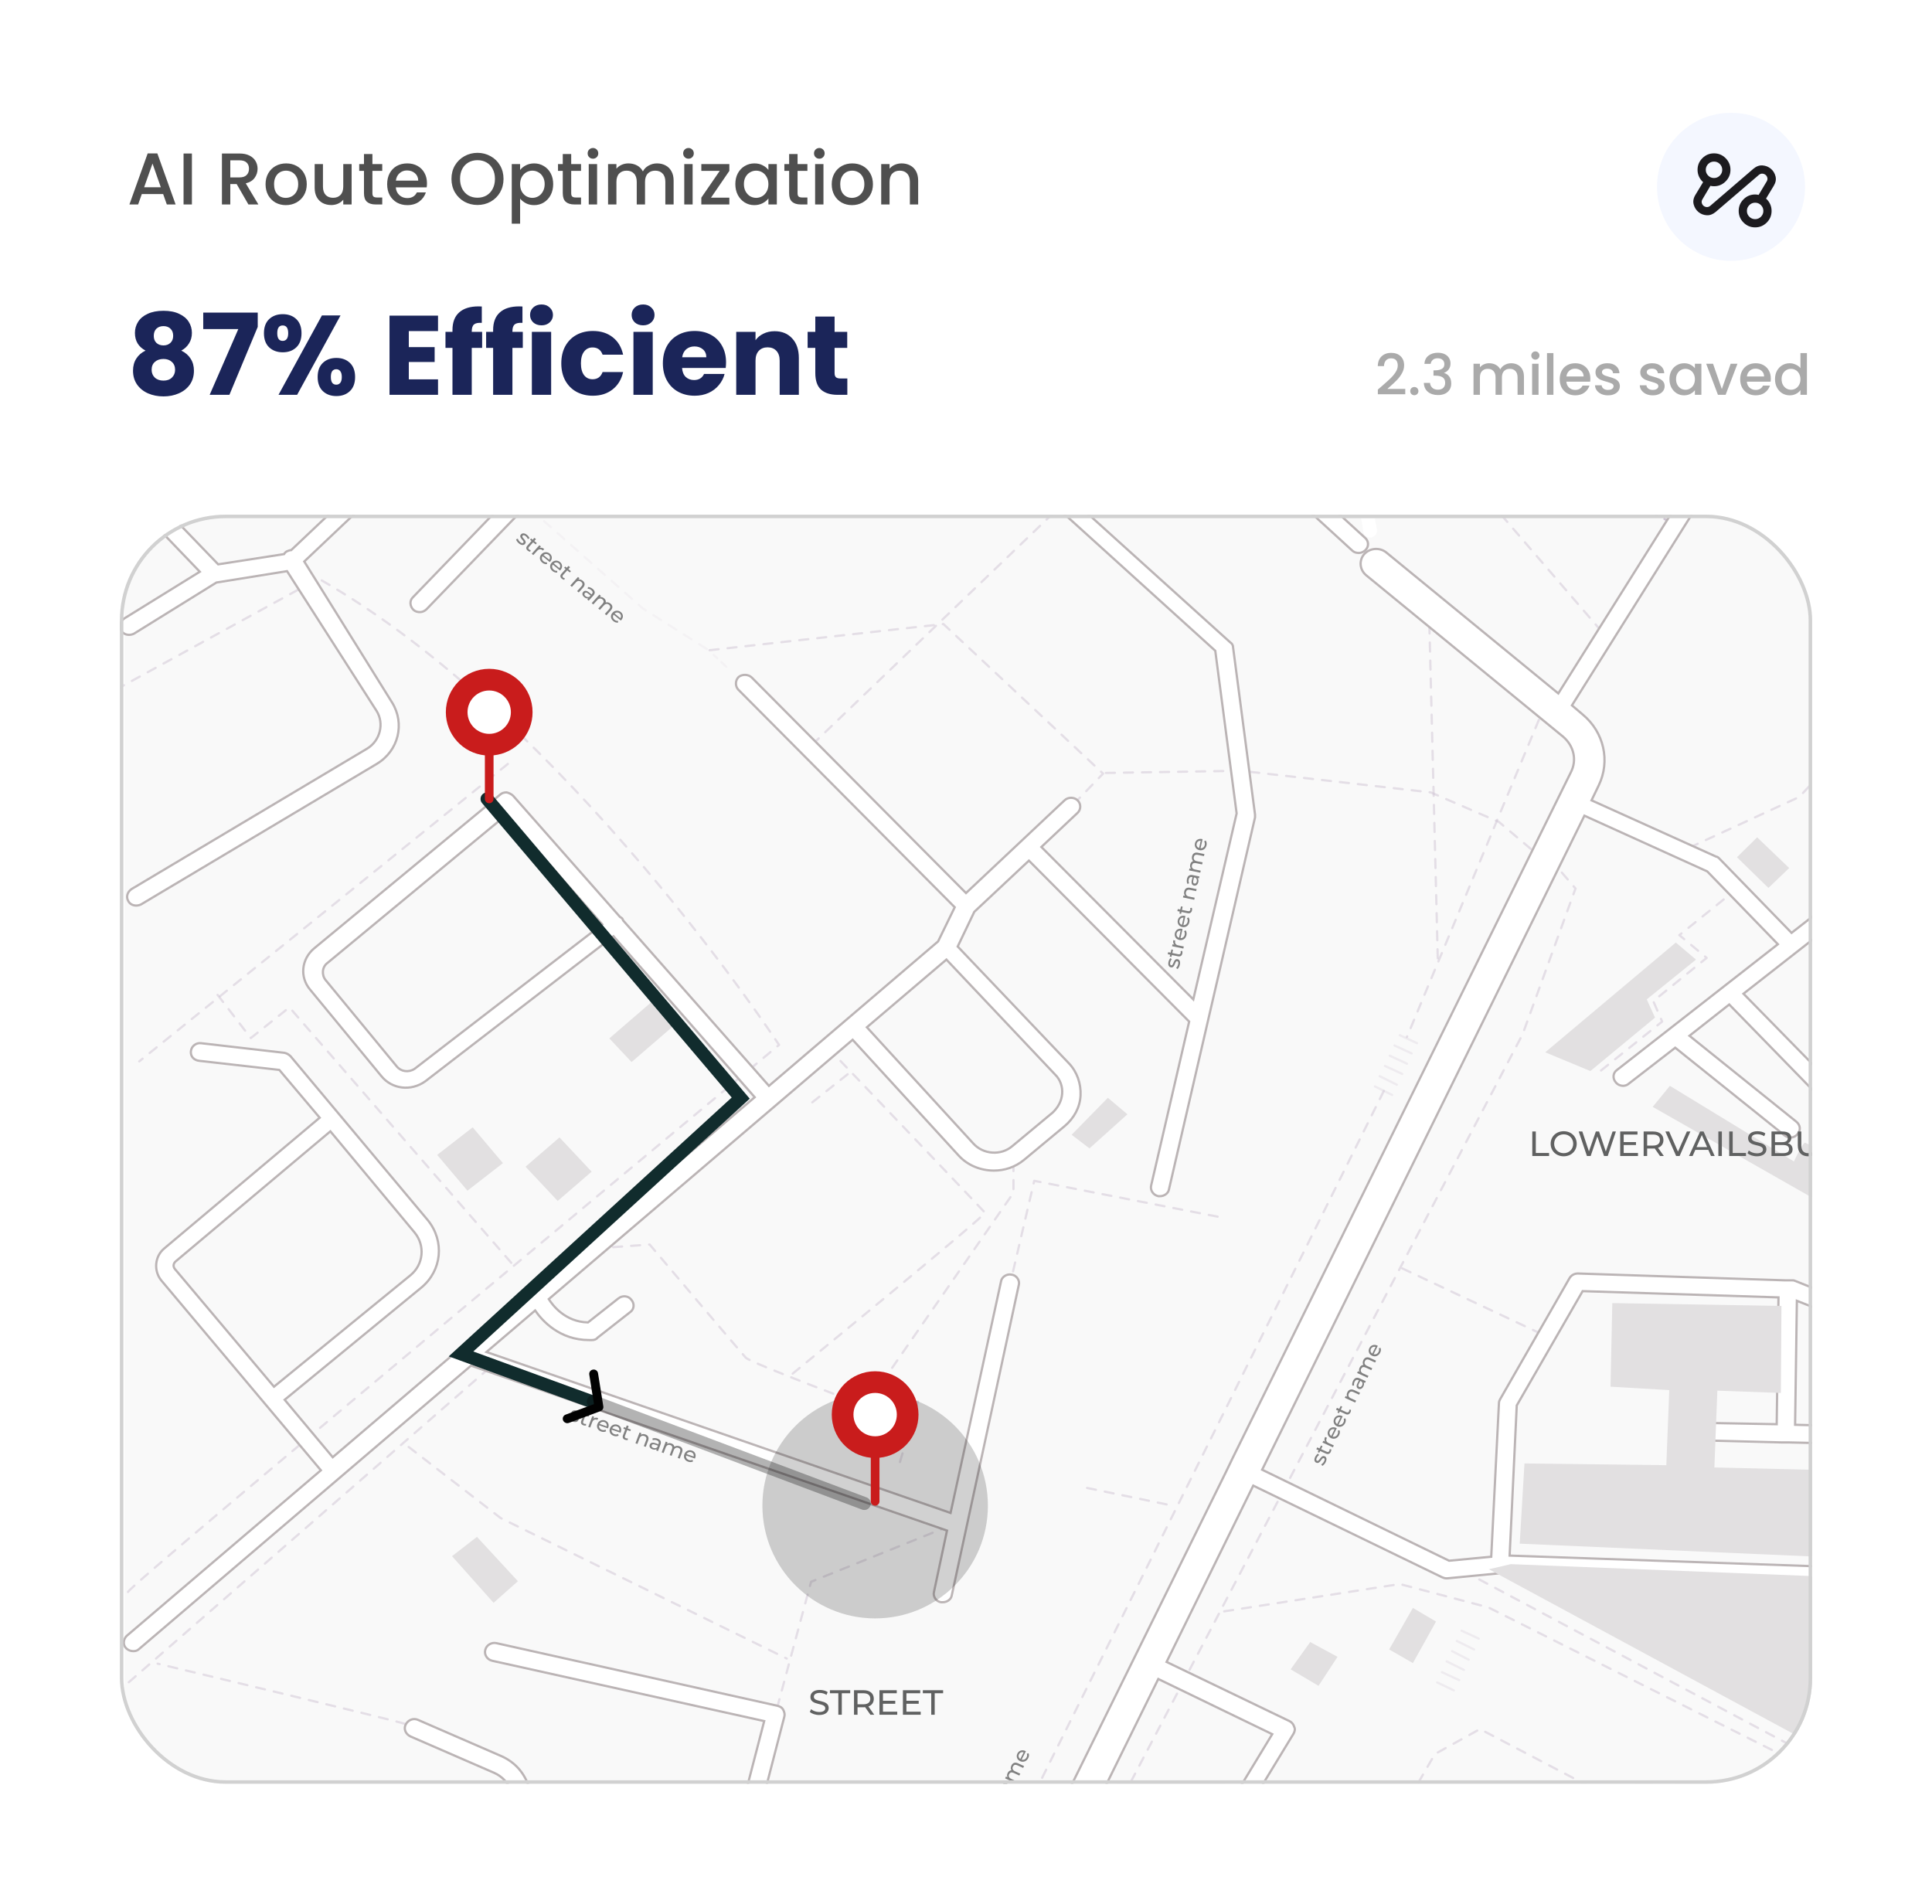 <svg width="274" height="270" viewBox="0 0 274 270" fill="none" xmlns="http://www.w3.org/2000/svg">
<rect width="274" height="270" fill="white"/>
<g clip-path="url(#clip0_147_952)">
<rect x="17" y="73" width="230" height="180" fill="white"/>
<path d="M262.668 3.492H17.646V351.557H262.668V3.492Z" fill="#F9F9F9"/>
<path d="M195.412 48.744L198.274 75.444L216.623 92.303L220.832 91.012L234.131 76.977C234.131 76.977 257.867 31.966 257.53 31.482C257.194 31.079 238.76 3.008 238.76 3.008L199.2 41.484L195.412 48.744Z" fill="#F9F9F9"/>
<path d="M211.866 231.248L206.887 240.223L233.866 253.97L238.845 244.996L211.866 231.248Z" fill="#F9F9F9"/>
<path d="M241.62 245.664L236.641 254.639L246.6 259.713L251.579 250.739L241.62 245.664Z" fill="#F9F9F9"/>
<path d="M252.688 250.612L246.404 261.936L266.692 272.275L272.976 260.951L252.688 250.612Z" fill="#F9F9F9"/>
<path d="M253.576 97.464L258.879 121.341C258.879 121.341 264.855 123.519 264.855 123.358C264.855 123.116 267.549 88.269 267.549 87.865C267.549 87.543 263.845 82.461 263.845 82.461L253.576 97.464Z" fill="#F9F9F9"/>
<path d="M153.328 265.328C153.328 265.328 160.483 245.081 164.439 244.92C164.439 244.92 167.637 245.001 170.667 246.856C173.613 248.711 174.623 252.422 172.94 255.406L168.816 262.747C166.711 266.538 162.25 268.716 157.873 267.909C156.106 267.506 154.507 266.78 153.328 265.328Z" fill="#F9F9F9"/>
<path d="M173.278 229.269L170.5 235.722L177.991 238.384L185.987 232.899L190.28 235.561L196.509 233.867L201.559 227.978L200.128 225.316L173.278 229.269Z" fill="#F9F9F9"/>
<path d="M188.09 210.719L184.303 208.38L219.57 138.767L222.348 138.363L225.967 142.8L220.16 147.801L188.09 210.719Z" fill="#F9F9F9"/>
<g opacity="0.5">
<path opacity="0.5" d="M237.161 74.234C236.74 73.912 216.707 62.941 216.707 62.941" stroke="#4D2161" stroke-width="0.32" stroke-miterlimit="10" stroke-linecap="round" stroke-linejoin="round" stroke-dasharray="1.28 1.28"/>
<g opacity="0.5">
<g opacity="0.5">
<g opacity="0.5">
<path opacity="0.5" d="M57.455 62.135L73.953 71.088L91.208 86.334L100.13 91.98L101.729 93.352" stroke="#4D2161" stroke-width="0.32" stroke-linecap="round" stroke-linejoin="round" stroke-dasharray="1.28 1.28"/>
<path opacity="0.5" d="M102.32 93.916L102.994 94.561" stroke="#4D2161" stroke-width="0.32" stroke-linecap="round" stroke-linejoin="round"/>
</g>
</g>
<path opacity="0.5" d="M100.637 92.222L133.8 88.512L156.442 109.726L152.318 114.002" stroke="#4D2161" stroke-width="0.32" stroke-miterlimit="10" stroke-linecap="round" stroke-linejoin="round" stroke-dasharray="1.28 1.28"/>
<path opacity="0.5" d="M219.065 122.067L212.584 116.582L202.905 112.387L175.97 109.322L156.105 109.645" stroke="#4D2161" stroke-width="0.32" stroke-miterlimit="10" stroke-linecap="round" stroke-linejoin="round" stroke-dasharray="1.28 1.28"/>
<path opacity="0.5" d="M202.65 86.012L203.913 136.185" stroke="#4D2161" stroke-width="0.32" stroke-miterlimit="10" stroke-linecap="round" stroke-linejoin="round" stroke-dasharray="1.28 1.28"/>
<path opacity="0.5" d="M219.233 99.727L199.537 147.076" stroke="#4D2161" stroke-width="0.32" stroke-miterlimit="10" stroke-linecap="round" stroke-linejoin="round" stroke-dasharray="1.28 1.28"/>
<path opacity="0.5" d="M196.253 154.738L140.363 267.103" stroke="#4D2161" stroke-width="0.32" stroke-miterlimit="10" stroke-linecap="round" stroke-linejoin="round" stroke-dasharray="1.28 1.28"/>
<path opacity="0.5" d="M18.151 225.804C18.151 224.916 110.486 148.205 110.486 148.205C110.486 148.205 80.353 102.065 45.169 82.061L13.69 99.323" stroke="#4D2161" stroke-width="0.32" stroke-miterlimit="10" stroke-linecap="round" stroke-linejoin="round" stroke-dasharray="1.28 1.28"/>
<path opacity="0.5" d="M160.565 43.905C160.481 43.663 153.326 37.935 153.326 37.935L135.735 55.762L151.306 70.927L115.365 105.451" stroke="#4D2161" stroke-width="0.32" stroke-miterlimit="10" stroke-linecap="round" stroke-linejoin="round" stroke-dasharray="1.28 1.28"/>
<path opacity="0.5" d="M202.906 61.41L227.148 89.562" stroke="#4D2161" stroke-width="0.32" stroke-miterlimit="10" stroke-linecap="round" stroke-linejoin="round" stroke-dasharray="1.28 1.28"/>
<path opacity="0.5" d="M239.604 120.215L255.175 113.036L263.761 103.84" stroke="#4D2161" stroke-width="0.32" stroke-miterlimit="10" stroke-linecap="round" stroke-linejoin="round" stroke-dasharray="1.28 1.28"/>
<path opacity="0.5" d="M221.504 123.764L223.44 126.022L215.949 146.672L157.366 258.472L128.916 313.969L198.694 353.091" stroke="#4D2161" stroke-width="0.32" stroke-miterlimit="10" stroke-linecap="round" stroke-linejoin="round" stroke-dasharray="1.28 1.28"/>
<path opacity="0.5" d="M197.434 259.52C197.434 259.197 203.494 248.791 203.494 248.791L209.891 245.242L264.602 273.959" stroke="#4D2161" stroke-width="0.32" stroke-miterlimit="10" stroke-linecap="round" stroke-linejoin="round" stroke-dasharray="1.28 1.28"/>
<path opacity="0.5" d="M207.533 222.818L264.77 253.309" stroke="#4D2161" stroke-width="0.32" stroke-miterlimit="10" stroke-linecap="round" stroke-linejoin="round" stroke-dasharray="1.28 1.28"/>
<path opacity="0.5" d="M57.961 205.232L71.007 215.315L111.578 235.239" stroke="#4D2161" stroke-width="0.32" stroke-miterlimit="10" stroke-linecap="round" stroke-linejoin="round" stroke-dasharray="1.28 1.28"/>
<path opacity="0.5" d="M134.64 216.445L115.028 224.35L110.314 241.854" stroke="#4D2161" stroke-width="0.32" stroke-miterlimit="10" stroke-linecap="round" stroke-linejoin="round" stroke-dasharray="1.28 1.28"/>
<path opacity="0.5" d="M57.457 244.517C56.868 244.195 22.357 235.967 22.357 235.967" stroke="#4D2161" stroke-width="0.32" stroke-miterlimit="10" stroke-linecap="round" stroke-linejoin="round" stroke-dasharray="1.28 1.28"/>
<path opacity="0.5" d="M69.408 194.021L18.232 238.629" stroke="#4D2161" stroke-width="0.32" stroke-miterlimit="10" stroke-linecap="round" stroke-linejoin="round" stroke-dasharray="1.28 1.28"/>
<path opacity="0.5" d="M143.732 164.82V169.176L122.773 199.425C122.773 199.425 106.444 193.295 105.771 192.569C105.097 191.843 92.135 176.517 92.135 176.517L83.213 177.162" stroke="#4D2161" stroke-width="0.32" stroke-miterlimit="10" stroke-linecap="round" stroke-linejoin="round" stroke-dasharray="1.28 1.28"/>
<path opacity="0.5" d="M130.182 198.779L127.404 208.136" stroke="#4D2161" stroke-width="0.32" stroke-miterlimit="10" stroke-linecap="round" stroke-linejoin="round" stroke-dasharray="1.28 1.28"/>
<path opacity="0.5" d="M122.773 199.426L129.002 201.604" stroke="#4D2161" stroke-width="0.32" stroke-miterlimit="10" stroke-linecap="round" stroke-linejoin="round" stroke-dasharray="1.28 1.28"/>
<path opacity="0.5" d="M154.17 211.041L166.627 213.622" stroke="#4D2161" stroke-width="0.32" stroke-miterlimit="10" stroke-linecap="round" stroke-linejoin="round" stroke-dasharray="1.28 1.28"/>
<path opacity="0.5" d="M172.686 172.564L146.677 167.482L143.395 181.518" stroke="#4D2161" stroke-width="0.32" stroke-miterlimit="10" stroke-linecap="round" stroke-linejoin="round" stroke-dasharray="1.28 1.28"/>
<path opacity="0.5" d="M112.42 194.826C112.42 194.826 139.944 172.321 139.691 171.998C139.439 171.676 117.639 148.848 117.639 148.848" stroke="#4D2161" stroke-width="0.32" stroke-miterlimit="10" stroke-linecap="round" stroke-linejoin="round" stroke-dasharray="1.28 1.28"/>
<path opacity="0.5" d="M115.199 156.349L120.586 152.074" stroke="#4D2161" stroke-width="0.32" stroke-miterlimit="10" stroke-linecap="round" stroke-linejoin="round" stroke-dasharray="1.28 1.28"/>
<path opacity="0.5" d="M72.018 108.355L19.748 150.543" stroke="#4D2161" stroke-width="0.32" stroke-miterlimit="10" stroke-linecap="round" stroke-linejoin="round" stroke-dasharray="1.28 1.28"/>
<path opacity="0.5" d="M30.857 141.104L35.571 147.234L41.042 142.878L72.775 179.419" stroke="#4D2161" stroke-width="0.32" stroke-miterlimit="10" stroke-linecap="round" stroke-linejoin="round" stroke-dasharray="1.28 1.28"/>
<path opacity="0.5" d="M218.562 189.179L198.697 179.822" stroke="#4D2161" stroke-width="0.32" stroke-miterlimit="10" stroke-linecap="round" stroke-linejoin="round" stroke-dasharray="1.28 1.28"/>
<path opacity="0.5" d="M227.061 151.832L235.73 144.895L234.468 141.991L242.043 135.861L238.171 132.634L246.083 126.262" stroke="#4D2161" stroke-width="0.32" stroke-miterlimit="10" stroke-linecap="round" stroke-linejoin="round" stroke-dasharray="1.28 1.28"/>
<path opacity="0.5" d="M124.037 267.587L137.841 271.297L130.855 278.799L118.229 302.353L114.273 303.321L18.402 252.986" stroke="#4D2161" stroke-width="0.32" stroke-miterlimit="10" stroke-linecap="round" stroke-linejoin="round" stroke-dasharray="1.28 1.28"/>
<g opacity="0.5">
<path opacity="0.5" d="M203.83 238.629L206.187 239.758" stroke="#4D2161" stroke-width="0.32" stroke-miterlimit="10" stroke-linecap="round" stroke-linejoin="round"/>
<path opacity="0.5" d="M204.502 237.176L206.943 238.305" stroke="#4D2161" stroke-width="0.32" stroke-miterlimit="10" stroke-linecap="round" stroke-linejoin="round"/>
<path opacity="0.5" d="M205.178 235.643L207.619 236.853" stroke="#4D2161" stroke-width="0.32" stroke-miterlimit="10" stroke-linecap="round" stroke-linejoin="round"/>
<path opacity="0.5" d="M205.936 234.191L208.292 235.401" stroke="#4D2161" stroke-width="0.32" stroke-miterlimit="10" stroke-linecap="round" stroke-linejoin="round"/>
<path opacity="0.5" d="M206.607 232.74L209.048 233.95" stroke="#4D2161" stroke-width="0.32" stroke-miterlimit="10" stroke-linecap="round" stroke-linejoin="round"/>
<path opacity="0.5" d="M207.281 231.287L209.722 232.416" stroke="#4D2161" stroke-width="0.32" stroke-miterlimit="10" stroke-linecap="round" stroke-linejoin="round"/>
</g>
<g opacity="0.5">
<path opacity="0.5" d="M194.992 154.092L197.433 155.302" stroke="#4D2161" stroke-width="0.32" stroke-miterlimit="10" stroke-linecap="round" stroke-linejoin="round"/>
<path opacity="0.5" d="M195.666 152.641L198.107 153.851" stroke="#4D2161" stroke-width="0.32" stroke-miterlimit="10" stroke-linecap="round" stroke-linejoin="round"/>
<path opacity="0.5" d="M196.424 151.188L198.865 152.317" stroke="#4D2161" stroke-width="0.32" stroke-miterlimit="10" stroke-linecap="round" stroke-linejoin="round"/>
<path opacity="0.5" d="M197.098 149.738L199.539 150.868" stroke="#4D2161" stroke-width="0.32" stroke-miterlimit="10" stroke-linecap="round" stroke-linejoin="round"/>
<path opacity="0.5" d="M197.77 148.285L200.21 149.414" stroke="#4D2161" stroke-width="0.32" stroke-miterlimit="10" stroke-linecap="round" stroke-linejoin="round"/>
<path opacity="0.5" d="M198.527 146.832L200.968 147.961" stroke="#4D2161" stroke-width="0.32" stroke-miterlimit="10" stroke-linecap="round" stroke-linejoin="round"/>
</g>
<path opacity="0.5" d="M173.613 228.546L198.528 224.674L211.069 227.981L264.181 254.681" stroke="#4D2161" stroke-width="0.32" stroke-miterlimit="10" stroke-linecap="round" stroke-linejoin="round" stroke-dasharray="1.28 1.28"/>
</g>
</g>
<path d="M150.72 71.007C150.215 71.492 150.215 72.298 150.804 72.782L172.352 92.303L175.382 115.373L169.237 141.75L147.69 120.132L152.824 115.292C153.329 114.808 153.329 114.001 152.824 113.517C152.319 113.033 151.477 113.033 150.972 113.517L137 126.666L106.614 96.094C106.109 95.61 105.267 95.61 104.762 96.013C104.257 96.497 104.257 97.304 104.678 97.788L135.401 128.682L133.044 133.522L109.055 154.011L88.433 130.618C88.349 130.537 88.349 130.457 88.265 130.295C88.181 130.215 88.097 130.134 87.928 130.053L72.777 112.872C72.525 112.63 72.188 112.469 71.852 112.388C71.515 112.388 71.178 112.469 70.926 112.711L44.58 134.49C42.728 136.023 42.476 138.604 43.991 140.378L54.091 152.639C55.606 154.495 58.3 154.817 60.32 153.365L87.002 132.796L107.035 155.624L47.189 206.684L40.372 198.537L59.731 182.646C62.677 180.226 63.098 176.032 60.657 173.047L41.213 149.816C40.961 149.574 40.708 149.413 40.372 149.332L28.503 147.961C27.83 147.88 27.157 148.364 27.073 149.09C26.988 149.816 27.493 150.381 28.251 150.461L39.614 151.752L45.338 158.528L23.285 177.081C21.938 178.21 21.77 180.226 22.864 181.598L45.506 208.539L17.982 232.013C17.477 232.497 17.393 233.303 17.898 233.787C18.15 234.029 18.487 234.191 18.908 234.191C19.245 234.191 19.497 234.11 19.75 233.868L66.801 193.697L134.306 217.09L132.455 225.802C132.286 226.447 132.791 227.173 133.465 227.253C133.549 227.253 133.633 227.253 133.717 227.253C134.306 227.253 134.896 226.85 134.98 226.286L144.491 182.243C144.659 181.598 144.154 180.872 143.481 180.791C142.808 180.63 142.05 181.114 141.966 181.759L134.811 214.589L68.99 191.761L75.892 185.873C76.902 187.325 79.343 190.067 83.551 190.067C83.72 190.067 83.804 190.067 83.972 190.067C84.225 190.067 84.561 189.987 84.73 189.745L89.359 186.115C89.948 185.712 90.032 184.905 89.527 184.34C89.107 183.776 88.265 183.695 87.676 184.179L83.383 187.567C80.1 187.486 78.333 185.066 77.828 184.26L120.923 147.477L135.99 163.932C137.252 165.304 139.104 166.03 140.956 166.03C142.471 166.03 143.986 165.546 145.249 164.497L150.972 159.738C152.319 158.608 153.161 157.076 153.245 155.382C153.329 153.688 152.74 151.994 151.562 150.784L135.822 134.248L138.178 129.327L145.922 122.068L168.648 144.896L163.261 168.127C163.093 168.772 163.514 169.498 164.271 169.659C164.355 169.659 164.44 169.659 164.524 169.659C165.113 169.659 165.702 169.256 165.786 168.691L177.991 115.937C177.991 115.776 177.991 115.615 177.991 115.534L174.877 91.819C174.877 91.496 174.709 91.254 174.456 91.093L152.487 71.249C152.067 70.443 151.225 70.523 150.72 71.007ZM58.805 151.591C57.963 152.155 56.869 151.994 56.28 151.268L46.179 139.007C45.59 138.281 45.674 137.152 46.432 136.587L71.767 115.615L85.403 131.102L58.805 151.591ZM24.8 179.984C24.547 179.662 24.547 179.258 24.884 178.936L46.853 160.464L58.805 174.822C60.32 176.677 60.068 179.339 58.216 180.872L38.856 196.682L24.8 179.984ZM149.626 152.397C150.383 153.123 150.72 154.172 150.636 155.14C150.551 156.189 150.046 157.076 149.289 157.802L143.565 162.561C141.966 163.932 139.441 163.771 138.01 162.158L122.943 145.702L134.222 136.103L149.626 152.397Z" fill="white" stroke="#BBB4B5" stroke-width="0.32" stroke-miterlimit="10"/>
<path d="M267.968 202.408L254.585 202.085L254.837 184.5L264.012 188.13C264.685 188.372 265.443 188.05 265.78 187.485C266.032 186.84 265.695 186.114 265.106 185.872L254.585 181.677C254.416 181.596 254.332 181.596 254.164 181.596C254.164 181.596 254.164 181.596 254.08 181.596H253.154L223.778 180.628C223.273 180.628 222.852 180.87 222.6 181.274L212.752 198.455C212.668 198.617 212.583 198.778 212.583 199.02L211.489 220.799L205.513 221.364L178.999 208.458L224.704 115.694L242.127 123.599L252.144 133.924L229.333 151.751C228.744 152.154 228.66 152.961 229.165 153.525C229.418 153.848 229.839 154.009 230.175 154.009C230.428 154.009 230.764 153.929 231.017 153.687L237.582 148.605L253.07 161.027C253.322 161.188 253.575 161.35 253.911 161.35C254.248 161.35 254.669 161.188 254.921 160.866C255.426 160.301 255.342 159.575 254.753 159.091L239.602 146.911L245.242 142.474L262.16 159.817C262.413 160.059 262.749 160.221 263.086 160.221C263.423 160.221 263.759 160.14 264.012 159.898C264.517 159.414 264.601 158.607 264.096 158.123L247.262 140.942L264.264 127.632C264.854 127.229 264.938 126.422 264.433 125.858C264.012 125.293 263.17 125.212 262.581 125.696L254.08 132.311L243.811 121.744C243.727 121.663 243.558 121.502 243.39 121.502L225.714 113.516L226.724 111.419C228.408 107.95 227.482 103.836 224.452 101.336L222.936 100.045L242.127 69.474C242.464 68.909 242.296 68.102 241.707 67.78C241.117 67.457 240.276 67.618 239.939 68.183L221.001 98.351L196.591 78.347C195.665 77.621 194.318 77.701 193.477 78.589C192.719 79.476 192.803 80.767 193.729 81.573L221.674 104.482C223.189 105.772 223.694 107.789 222.768 109.564L174.875 206.683L173.865 208.78L121.258 315.418L112.757 307.029C112.588 306.868 112.42 306.787 112.252 306.626L95.165 297.511C95.501 297.43 95.754 297.188 95.922 296.865L98.784 291.461C98.868 291.38 98.868 291.299 98.868 291.219L111.241 243.466C111.326 243.143 111.241 242.82 111.073 242.498C110.905 242.175 110.568 242.014 110.231 241.933L70.418 233.06C69.745 232.899 68.988 233.302 68.819 234.028C68.651 234.673 69.072 235.399 69.829 235.561L108.38 244.111L96.343 290.493L93.566 295.817C93.397 296.139 93.397 296.381 93.481 296.704L62.675 280.329L74.459 258.389C75.385 256.775 75.469 254.839 74.88 253.065C74.206 251.29 72.944 249.919 71.176 249.112L59.308 243.95C58.635 243.627 57.877 243.95 57.54 244.595C57.204 245.24 57.54 245.966 58.214 246.289L70.082 251.451C71.176 251.935 72.018 252.823 72.439 253.871C72.859 255.001 72.775 256.13 72.186 257.179L60.402 279.119L18.401 256.695C17.307 256.13 16.044 256.533 15.455 257.501C14.866 258.55 15.287 259.76 16.297 260.324L109.811 310.175L119.154 319.37L119.238 319.451L103.498 351.394C102.993 352.443 103.414 353.733 104.508 354.217C104.844 354.379 105.097 354.459 105.434 354.459C106.275 354.459 107.033 353.975 107.454 353.249L121.679 324.452L181.019 355.992C181.356 356.153 181.693 356.234 182.114 356.234C182.871 356.234 183.629 355.831 184.049 355.185C184.639 354.137 184.218 352.927 183.208 352.362L123.615 320.661L164.269 238.142L180.43 245.966L157.283 284.12C156.946 284.685 157.115 285.492 157.788 285.814C157.956 285.895 158.209 285.976 158.461 285.976C158.882 285.976 159.387 285.734 159.64 285.33L170.077 268.149L186.743 277.345L175.211 297.43C173.865 299.769 174.706 302.673 177.063 304.044L206.018 321.226C206.86 321.71 207.786 321.952 208.796 321.952C209.217 321.952 209.722 321.871 210.142 321.79C211.489 321.468 212.668 320.5 213.341 319.37L225.125 298.398L238.761 305.9C240.107 306.626 241.033 307.835 241.37 309.207C241.707 310.659 241.538 312.111 240.697 313.321L227.482 333.567C227.398 333.648 227.398 333.729 227.313 333.809L221.169 350.829C220.916 351.475 221.337 352.201 222.011 352.443C222.179 352.523 222.263 352.523 222.431 352.523C222.936 352.523 223.526 352.201 223.694 351.636L229.754 334.777L242.885 314.692C244.063 312.837 244.4 310.739 243.895 308.642C243.39 306.545 241.959 304.851 240.023 303.722L190.278 276.296L198.695 261.615C199.032 260.97 198.779 260.244 198.19 259.921C197.517 259.598 196.759 259.84 196.423 260.405L188.005 275.005L171.34 265.81L183.46 245.886C183.629 245.563 183.713 245.24 183.544 244.918C183.46 244.595 183.208 244.272 182.871 244.111L165.448 235.722L177.737 210.716L204.503 223.703C204.671 223.784 204.924 223.864 205.092 223.864C205.176 223.864 205.176 223.864 205.261 223.864L212.752 223.138L262.413 224.832H262.497C263.17 224.832 263.759 224.268 263.844 223.622C263.844 222.896 263.339 222.332 262.581 222.332L214.099 220.638L215.109 199.343L224.452 183.129L252.228 184.016L251.975 202.004L243.306 201.843C242.633 201.843 241.959 202.408 241.959 203.053C241.959 203.779 242.548 204.344 243.222 204.344L252.649 204.586H253.659L267.8 204.908C268.473 204.908 269.062 204.344 269.146 203.698C269.231 202.972 268.641 202.408 267.968 202.408ZM189.1 278.474L222.852 297.107L211.068 318.16C210.732 318.806 210.142 319.209 209.469 319.37C208.796 319.532 208.038 319.451 207.449 319.048L178.494 301.866C177.316 301.14 176.895 299.769 177.568 298.559L189.1 278.474Z" fill="white" stroke="#BBB4B5" stroke-width="0.32" stroke-miterlimit="10"/>
<path d="M191.794 78.106C192.047 78.348 192.383 78.429 192.72 78.429C193.057 78.429 193.393 78.268 193.646 78.026C194.151 77.542 194.151 76.735 193.562 76.251L160.398 45.922L171.004 35.032L188.596 48.745C189.101 49.148 189.858 49.148 190.363 48.664L235.226 4.138C235.731 3.654 235.731 2.847 235.226 2.363C234.721 1.879 233.88 1.879 233.375 2.363L189.437 46.163L171.761 32.451C171.256 32.047 170.415 32.047 169.994 32.531L157.705 45.196C157.2 45.679 157.2 46.486 157.789 46.97L191.794 78.106Z" fill="white" stroke="#BBB4B5" stroke-width="0.32" stroke-miterlimit="10"/>
<path d="M131.949 8.655L58.552 84.722C58.047 85.206 58.131 86.012 58.636 86.496C58.889 86.738 59.226 86.819 59.562 86.819C59.899 86.819 60.236 86.657 60.488 86.415L133.885 10.349L147.942 22.449C150.13 24.385 150.383 27.611 148.531 29.87L143.649 35.517C143.228 36.081 143.228 36.807 143.817 37.291C144.07 37.452 144.322 37.614 144.659 37.614C144.996 37.614 145.417 37.452 145.669 37.13L150.551 31.483C153.329 28.257 152.992 23.417 149.709 20.594L128.667 2.444C128.162 1.96 127.32 2.041 126.815 2.525C126.31 3.009 126.394 3.816 126.899 4.3L131.949 8.655Z" fill="white" stroke="#BBB4B5" stroke-width="0.32" stroke-miterlimit="10"/>
<path d="M28.336 81.091L17.646 87.705C17.057 88.108 16.889 88.834 17.225 89.48C17.478 89.883 17.899 90.044 18.32 90.044C18.572 90.044 18.825 89.964 18.993 89.883L30.693 82.623L40.709 81.01L53.419 100.853C54.513 102.628 53.924 105.048 52.072 106.177L18.656 126.101C18.067 126.504 17.814 127.23 18.235 127.876C18.488 128.279 18.909 128.44 19.33 128.44C19.582 128.44 19.835 128.36 20.003 128.279L53.419 108.355C56.533 106.5 57.459 102.628 55.607 99.643L43.15 79.639L58.553 65.039C59.058 64.555 59.058 63.748 58.553 63.264L49.547 54.31C49.042 53.826 48.2 53.826 47.695 54.31C47.19 54.794 47.19 55.601 47.695 56.085L55.86 64.232L41.298 78.025C41.13 78.025 40.877 78.106 40.709 78.187C40.541 78.267 40.372 78.429 40.288 78.59L30.945 80.042L17.73 66.329C17.225 65.845 16.384 65.764 15.879 66.249C15.373 66.733 15.289 67.539 15.794 68.023L28.336 81.091Z" fill="white" stroke="#BBB4B5" stroke-width="0.32" stroke-miterlimit="10"/>
<path d="M189.521 47.857L194.319 75.283" stroke="white" stroke-width="1.921" stroke-miterlimit="10" stroke-linecap="round" stroke-linejoin="round"/>
<path d="M67.038 159.896L62.002 163.805L66.292 168.882L71.329 164.973L67.038 159.896Z" fill="#E2E0E1"/>
<path d="M79.347 161.325L74.531 165.48L79.093 170.336L83.909 166.18L79.347 161.325Z" fill="#E2E0E1"/>
<path d="M92.483 142.046L86.416 147.281L89.57 150.638L95.637 145.403L92.483 142.046Z" fill="#E2E0E1"/>
<path d="M211.154 222.576L263.088 250.647V223.786L214.269 221.85L211.154 222.576Z" fill="#E2E0E1"/>
<path d="M234.387 156.994L236.828 154.01L254.419 164.738C254.419 164.738 255.682 161.995 256.019 162.076C256.355 162.157 267.466 168.207 267.466 168.207L265.698 174.821L234.387 156.994Z" fill="#E2E0E1"/>
<path d="M246.34 121.585L249.202 118.762L253.747 123.118L250.801 125.941L246.34 121.585Z" fill="#E2E0E1"/>
<path d="M228.66 184.824L228.407 196.682L236.74 197.166L236.32 207.813L216.203 207.571L215.529 218.945L265.19 221.123L263.423 208.62L243.137 208.136L243.558 197.246L252.565 197.569L252.649 185.228L228.66 184.824Z" fill="#E2E0E1"/>
<path d="M183.039 236.772L186.995 239.112L189.689 234.998L185.817 232.9L183.039 236.772Z" fill="#E2E0E1"/>
<path d="M200.379 228.061L197.012 233.949L200.379 235.885L203.661 229.996L200.379 228.061Z" fill="#E2E0E1"/>
<path d="M64.107 220.721L69.999 227.336L73.45 224.27L67.643 217.979L64.107 220.721Z" fill="#E2E0E1"/>
<path d="M151.982 160.948L154.508 162.884L159.894 158.044L157.117 155.705L151.982 160.948Z" fill="#E2E0E1"/>
<path d="M219.15 149.252L237.668 133.684L240.53 136.104L233.544 141.75L234.722 144.331L225.547 151.914L219.15 149.252Z" fill="#E2E0E1"/>
<path d="M217.314 163.963V160.487H217.811V163.531H219.693V163.963H217.314ZM221.769 164.003C220.702 164.003 219.917 163.243 219.917 162.225C219.917 161.207 220.702 160.447 221.769 160.447C222.827 160.447 223.612 161.202 223.612 162.225C223.612 163.248 222.827 164.003 221.769 164.003ZM221.769 163.561C222.539 163.561 223.115 162.995 223.115 162.225C223.115 161.455 222.539 160.889 221.769 160.889C220.99 160.889 220.413 161.455 220.413 162.225C220.413 162.995 220.99 163.561 221.769 163.561ZM228.699 160.487H229.171L228.009 163.963H227.487L226.539 161.187L225.59 163.963H225.059L223.897 160.487H224.408L225.347 163.312L226.325 160.487H226.782L227.74 163.327L228.699 160.487ZM230.275 163.531H232.301V163.963H229.778V160.487H232.231V160.919H230.275V161.986H232.018V162.409H230.275V163.531ZM235.97 163.963H235.429L234.679 162.895C234.61 162.9 234.535 162.905 234.461 162.905H233.602V163.963H233.105V160.487H234.461C235.364 160.487 235.911 160.944 235.911 161.698C235.911 162.235 235.633 162.622 235.146 162.796L235.97 163.963ZM234.446 162.483C235.081 162.483 235.414 162.195 235.414 161.698C235.414 161.202 235.081 160.919 234.446 160.919H233.602V162.483H234.446ZM239.236 160.487H239.732L238.208 163.963H237.716L236.187 160.487H236.723L237.974 163.342L239.236 160.487ZM242.661 163.963L242.279 163.094H240.432L240.049 163.963H239.538L241.112 160.487H241.604L243.183 163.963H242.661ZM240.606 162.697H242.105L241.355 160.993L240.606 162.697ZM243.701 163.963V160.487H244.198V163.963H243.701ZM245.239 163.963V160.487H245.735V163.531H247.618V163.963H245.239ZM249.167 164.003C248.635 164.003 248.114 163.824 247.836 163.566L248.019 163.178C248.278 163.412 248.72 163.581 249.167 163.581C249.767 163.581 250.026 163.347 250.026 163.044C250.026 162.195 247.92 162.731 247.92 161.44C247.92 160.904 248.337 160.447 249.251 160.447C249.658 160.447 250.08 160.556 250.368 160.755L250.204 161.152C249.902 160.958 249.559 160.869 249.251 160.869C248.66 160.869 248.407 161.117 248.407 161.42C248.407 162.269 250.512 161.738 250.512 163.014C250.512 163.546 250.085 164.003 249.167 164.003ZM253.577 162.16C253.969 162.269 254.227 162.562 254.227 163.024C254.227 163.62 253.776 163.963 252.897 163.963H251.238V160.487H252.797C253.597 160.487 254.044 160.824 254.044 161.386C254.044 161.763 253.85 162.026 253.577 162.16ZM252.753 160.889H251.734V162.001H252.753C253.259 162.001 253.547 161.813 253.547 161.445C253.547 161.078 253.259 160.889 252.753 160.889ZM252.877 163.561C253.428 163.561 253.726 163.387 253.726 162.985C253.726 162.582 253.428 162.404 252.877 162.404H251.734V163.561H252.877ZM256.437 164.003C255.523 164.003 254.967 163.471 254.967 162.463V160.487H255.463V162.443C255.463 163.213 255.816 163.561 256.441 163.561C257.067 163.561 257.425 163.213 257.425 162.443V160.487H257.906V162.463C257.906 163.471 257.355 164.003 256.437 164.003ZM261.79 163.963H261.249L260.499 162.895C260.429 162.9 260.355 162.905 260.28 162.905H259.421V163.963H258.925V160.487H260.28C261.184 160.487 261.73 160.944 261.73 161.698C261.73 162.235 261.452 162.622 260.966 162.796L261.79 163.963ZM260.265 162.483C260.901 162.483 261.234 162.195 261.234 161.698C261.234 161.202 260.901 160.919 260.265 160.919H259.421V162.483H260.265ZM264.941 163.337V162.205H265.418V163.561C265.07 163.854 264.589 164.003 264.102 164.003C263.034 164.003 262.25 163.253 262.25 162.225C262.25 161.197 263.034 160.447 264.112 160.447C264.663 160.447 265.13 160.631 265.448 160.983L265.14 161.291C264.852 161.013 264.524 160.889 264.132 160.889C263.327 160.889 262.746 161.45 262.746 162.225C262.746 162.99 263.327 163.561 264.127 163.561C264.42 163.561 264.693 163.496 264.941 163.337Z" fill="#606161"/>
<path d="M116.181 243.247C115.65 243.247 115.128 243.068 114.85 242.81L115.034 242.422C115.292 242.656 115.734 242.825 116.181 242.825C116.782 242.825 117.04 242.591 117.04 242.288C117.04 241.439 114.935 241.975 114.935 240.684C114.935 240.148 115.352 239.691 116.265 239.691C116.673 239.691 117.095 239.8 117.383 239.999L117.219 240.396C116.916 240.203 116.573 240.113 116.265 240.113C115.674 240.113 115.421 240.361 115.421 240.664C115.421 241.514 117.527 240.982 117.527 242.259C117.527 242.79 117.1 243.247 116.181 243.247ZM118.894 243.207V240.163H117.702V239.731H120.578V240.163H119.386V243.207H118.894ZM123.984 243.207H123.443L122.693 242.139C122.623 242.144 122.549 242.149 122.474 242.149H121.615V243.207H121.118V239.731H122.474C123.378 239.731 123.924 240.188 123.924 240.943C123.924 241.479 123.646 241.866 123.16 242.04L123.984 243.207ZM122.459 241.727C123.095 241.727 123.428 241.439 123.428 240.943C123.428 240.446 123.095 240.163 122.459 240.163H121.615V241.727H122.459ZM125.223 242.775H127.249V243.207H124.727V239.731H127.18V240.163H125.223V241.231H126.966V241.653H125.223V242.775ZM128.55 242.775H130.576V243.207H128.053V239.731H130.507V240.163H128.55V241.231H130.293V241.653H128.55V242.775ZM132.071 243.207V240.163H130.879V239.731H133.754V240.163H132.562V243.207H132.071Z" fill="#606161"/>
<path d="M167.331 136.83C167.272 137.094 167.132 137.339 166.997 137.449L166.795 137.282C166.922 137.167 167.039 136.965 167.085 136.758C167.145 136.491 167.089 136.363 166.953 136.335C166.594 136.262 166.68 137.331 166.045 137.2C165.759 137.142 165.623 136.847 165.714 136.439C165.76 136.232 165.866 136.009 165.988 135.889L166.189 136.059C166.064 136.184 165.995 136.337 165.96 136.493C165.904 136.745 165.97 136.887 166.096 136.913C166.473 136.99 166.391 135.919 167.011 136.046C167.3 136.105 167.425 136.407 167.331 136.83ZM167.425 134.913L167.653 134.866C167.709 134.968 167.715 135.107 167.686 135.237C167.615 135.558 167.396 135.704 167.074 135.638L166.197 135.458L166.137 135.729L165.899 135.68L165.959 135.41L165.61 135.338L165.674 135.05L166.024 135.122L166.125 134.665L166.363 134.714L166.262 135.17L167.126 135.348C167.298 135.383 167.414 135.313 167.45 135.153C167.469 135.069 167.46 134.983 167.425 134.913ZM166.557 133.988C166.393 133.848 166.341 133.63 166.403 133.351L166.683 133.408C166.675 133.431 166.67 133.452 166.666 133.473C166.597 133.783 166.743 134.014 167.093 134.085L167.888 134.248L167.824 134.536L166.227 134.209L166.289 133.933L166.557 133.988ZM167.622 131.741C167.647 131.746 167.682 131.757 167.708 131.765L167.42 133.056C167.709 133.077 167.946 132.89 168.016 132.575C168.058 132.389 168.029 132.22 167.926 132.076L168.148 131.956C168.284 132.134 168.326 132.372 168.267 132.636C168.152 133.149 167.736 133.422 167.26 133.324C166.787 133.227 166.522 132.818 166.625 132.359C166.727 131.9 167.131 131.641 167.622 131.741ZM166.869 132.409C166.807 132.685 166.948 132.927 167.213 133.013L167.44 131.993C167.166 131.968 166.931 132.13 166.869 132.409ZM168.033 129.904C168.057 129.909 168.092 129.919 168.119 129.927L167.831 131.218C168.119 131.239 168.356 131.053 168.426 130.737C168.468 130.551 168.439 130.382 168.336 130.239L168.558 130.118C168.695 130.297 168.736 130.534 168.677 130.798C168.563 131.312 168.146 131.584 167.67 131.486C167.197 131.389 166.932 130.98 167.035 130.521C167.137 130.062 167.542 129.803 168.033 129.904ZM167.279 130.571C167.217 130.847 167.358 131.09 167.623 131.175L167.851 130.155C167.576 130.13 167.341 130.292 167.279 130.571ZM168.79 128.799L169.018 128.752C169.073 128.854 169.08 128.994 169.051 129.123C168.98 129.444 168.761 129.591 168.439 129.524L167.562 129.345L167.502 129.615L167.264 129.566L167.324 129.296L166.975 129.224L167.039 128.936L167.388 129.008L167.49 128.552L167.728 128.6L167.626 129.057L168.491 129.234C168.663 129.269 168.779 129.199 168.815 129.04C168.833 128.956 168.824 128.869 168.79 128.799ZM167.947 126.437C168.033 126.05 168.317 125.822 168.787 125.919L169.706 126.107L169.641 126.395L168.756 126.214C168.442 126.149 168.254 126.274 168.193 126.547C168.125 126.853 168.264 127.089 168.61 127.16L169.433 127.329L169.369 127.617L167.772 127.289L167.834 127.013L168.075 127.063C167.938 126.912 167.89 126.689 167.947 126.437ZM168.342 124.664C168.439 124.229 168.705 124.026 169.142 124.116L170.106 124.313L170.045 124.586L169.834 124.543C169.957 124.669 170.002 124.863 169.946 125.112C169.866 125.473 169.622 125.661 169.345 125.604C169.089 125.552 168.915 125.343 169.021 124.869L169.123 124.413L169.066 124.401C168.822 124.351 168.649 124.463 168.585 124.748C168.543 124.938 168.566 125.143 168.644 125.288L168.4 125.363C168.305 125.171 168.285 124.919 168.342 124.664ZM169.734 125.019C169.783 124.803 169.721 124.611 169.554 124.501L169.331 124.456L169.232 124.9C169.168 125.185 169.261 125.289 169.397 125.317C169.557 125.349 169.685 125.238 169.734 125.019ZM169.058 121.46C169.144 121.073 169.426 120.854 169.896 120.951L170.815 121.139L170.75 121.427L169.865 121.246C169.551 121.181 169.364 121.3 169.306 121.561C169.242 121.849 169.383 122.076 169.73 122.147L170.552 122.316L170.488 122.604L169.602 122.422C169.289 122.358 169.102 122.476 169.043 122.738C168.979 123.026 169.12 123.252 169.467 123.323L170.289 123.492L170.225 123.78L168.628 123.453L168.69 123.177L168.928 123.226C168.791 123.078 168.744 122.865 168.798 122.624C168.852 122.381 168.994 122.197 169.216 122.133C169.062 121.976 168.997 121.73 169.058 121.46ZM170.466 119.001C170.491 119.006 170.526 119.016 170.553 119.025L170.264 120.315C170.553 120.337 170.79 120.15 170.86 119.835C170.902 119.649 170.873 119.48 170.77 119.336L170.992 119.215C171.129 119.394 171.17 119.632 171.111 119.896C170.996 120.409 170.58 120.681 170.104 120.584C169.631 120.487 169.366 120.078 169.469 119.619C169.571 119.159 169.975 118.9 170.466 119.001ZM169.713 119.669C169.651 119.945 169.792 120.187 170.057 120.273L170.284 119.252C170.01 119.227 169.775 119.389 169.713 119.669Z" fill="#818181"/>
<path d="M188.008 207.387C187.887 207.629 187.692 207.834 187.534 207.911L187.376 207.703C187.528 207.62 187.691 207.452 187.785 207.262C187.907 207.017 187.882 206.88 187.757 206.823C187.424 206.671 187.253 207.724 186.663 207.455C186.397 207.333 186.335 207.017 186.521 206.643C186.615 206.453 186.773 206.261 186.92 206.173L187.076 206.383C186.923 206.476 186.82 206.607 186.749 206.751C186.634 206.982 186.664 207.134 186.782 207.188C187.131 207.348 187.306 206.293 187.882 206.556C188.151 206.679 188.201 206.999 188.008 207.387ZM188.557 205.553L188.791 205.559C188.821 205.671 188.794 205.807 188.735 205.925C188.589 206.22 188.34 206.312 188.041 206.176L187.227 205.804L187.104 206.051L186.883 205.95L187.006 205.703L186.682 205.554L186.813 205.29L187.138 205.438L187.346 205.02L187.567 205.121L187.359 205.539L188.161 205.906C188.321 205.979 188.451 205.938 188.524 205.792C188.562 205.715 188.574 205.629 188.557 205.553ZM187.929 204.462C187.803 204.289 187.804 204.066 187.931 203.81L188.191 203.929C188.177 203.95 188.168 203.969 188.158 203.989C188.017 204.272 188.106 204.529 188.43 204.677L189.168 205.015L189.037 205.279L187.555 204.601L187.681 204.348L187.929 204.462ZM189.506 202.529C189.529 202.539 189.561 202.557 189.585 202.571L188.995 203.755C189.272 203.841 189.548 203.714 189.692 203.425C189.777 203.254 189.79 203.084 189.723 202.922L189.969 202.855C190.06 203.059 190.043 203.298 189.923 203.54C189.688 204.011 189.216 204.18 188.774 203.978C188.335 203.778 188.174 203.322 188.384 202.901C188.594 202.48 189.051 202.32 189.506 202.529ZM188.61 203.005C188.484 203.258 188.565 203.524 188.803 203.667L189.268 202.731C189.006 202.645 188.738 202.749 188.61 203.005ZM190.345 200.843C190.368 200.854 190.4 200.872 190.424 200.886L189.835 202.07C190.111 202.155 190.387 202.028 190.531 201.739C190.616 201.569 190.629 201.399 190.562 201.236L190.808 201.17C190.899 201.373 190.883 201.613 190.762 201.855C190.528 202.326 190.055 202.495 189.614 202.293C189.174 202.092 189.013 201.637 189.223 201.216C189.433 200.794 189.89 200.635 190.345 200.843ZM189.45 201.319C189.323 201.572 189.404 201.839 189.642 201.981L190.108 201.046C189.845 200.959 189.577 201.063 189.45 201.319ZM191.348 199.946L191.583 199.952C191.613 200.063 191.586 200.2 191.527 200.318C191.38 200.613 191.132 200.705 190.833 200.568L190.019 200.196L189.895 200.444L189.675 200.343L189.798 200.095L189.474 199.947L189.605 199.683L189.929 199.831L190.138 199.413L190.359 199.514L190.15 199.932L190.953 200.299C191.112 200.372 191.243 200.33 191.316 200.184C191.354 200.107 191.366 200.021 191.348 199.946ZM191.088 197.469C191.265 197.114 191.596 196.959 192.033 197.158L192.886 197.548L192.754 197.812L191.932 197.436C191.641 197.303 191.427 197.381 191.302 197.632C191.163 197.913 191.243 198.172 191.564 198.319L192.328 198.668L192.196 198.933L190.714 198.255L190.84 198.002L191.064 198.104C190.966 197.928 190.973 197.701 191.088 197.469ZM191.897 195.844C192.096 195.445 192.404 195.308 192.81 195.494L193.705 195.903L193.58 196.153L193.384 196.064C193.475 196.213 193.472 196.412 193.358 196.64C193.194 196.97 192.911 197.098 192.653 196.98C192.416 196.871 192.295 196.63 192.512 196.196L192.72 195.777L192.667 195.753C192.441 195.649 192.245 195.719 192.115 195.98C192.028 196.153 192.002 196.358 192.044 196.515L191.788 196.533C191.74 196.326 191.781 196.078 191.897 195.844ZM193.173 196.501C193.272 196.303 193.258 196.104 193.12 195.96L192.913 195.865L192.71 196.273C192.58 196.534 192.647 196.656 192.772 196.713C192.921 196.781 193.073 196.702 193.173 196.501ZM193.361 192.905C193.537 192.55 193.865 192.402 194.301 192.602L195.154 192.992L195.022 193.256L194.2 192.88C193.91 192.747 193.698 192.819 193.579 193.059C193.448 193.323 193.532 193.575 193.853 193.722L194.617 194.071L194.485 194.335L193.663 193.959C193.372 193.826 193.161 193.898 193.042 194.138C192.91 194.402 192.995 194.654 193.316 194.801L194.08 195.15L193.948 195.414L192.466 194.736L192.592 194.483L192.813 194.584C192.714 194.41 192.719 194.193 192.829 193.973C192.94 193.75 193.123 193.604 193.355 193.592C193.242 193.405 193.237 193.153 193.361 192.905ZM195.324 190.844C195.346 190.854 195.378 190.872 195.402 190.886L194.813 192.07C195.089 192.156 195.366 192.029 195.51 191.74C195.595 191.569 195.607 191.399 195.54 191.237L195.786 191.17C195.877 191.374 195.861 191.613 195.74 191.855C195.506 192.326 195.034 192.495 194.592 192.293C194.153 192.093 193.992 191.637 194.201 191.216C194.411 190.795 194.868 190.635 195.324 190.844ZM194.428 191.32C194.302 191.573 194.382 191.839 194.62 191.982L195.086 191.046C194.823 190.96 194.555 191.064 194.428 191.32Z" fill="#818181"/>
<path d="M81.202 201.631C80.946 201.542 80.723 201.377 80.633 201.232L80.832 201.054C80.928 201.191 81.112 201.33 81.312 201.399C81.571 201.489 81.708 201.449 81.757 201.319C81.886 200.977 80.801 200.936 81.03 200.329C81.133 200.055 81.45 199.957 81.845 200.094C82.045 200.164 82.252 200.294 82.353 200.427L82.152 200.604C82.046 200.466 81.904 200.381 81.753 200.329C81.509 200.244 81.356 200.292 81.31 200.413C81.174 200.773 82.261 200.818 82.038 201.41C81.933 201.686 81.611 201.773 81.202 201.631ZM83.109 201.948L83.121 202.177C83.01 202.219 82.869 202.21 82.744 202.166C82.433 202.058 82.32 201.827 82.437 201.519L82.753 200.682L82.491 200.592L82.577 200.364L82.839 200.455L82.965 200.121L83.244 200.218L83.118 200.552L83.559 200.705L83.473 200.932L83.032 200.779L82.72 201.605C82.658 201.769 82.71 201.891 82.864 201.944C82.946 201.973 83.034 201.974 83.109 201.948ZM84.171 201.207C84.338 201.063 84.564 201.037 84.834 201.131L84.733 201.399C84.711 201.388 84.691 201.381 84.671 201.374C84.371 201.27 84.117 201.387 83.991 201.72L83.704 202.48L83.425 202.383L84.001 200.858L84.268 200.951L84.171 201.207ZM86.259 202.514C86.25 202.537 86.234 202.57 86.222 202.595L84.972 202.162C84.906 202.441 85.057 202.695 85.362 202.801C85.542 202.864 85.716 202.856 85.876 202.771L85.962 203.003C85.762 203.116 85.517 203.128 85.262 203.04C84.765 202.867 84.556 202.427 84.728 201.973C84.899 201.521 85.35 201.31 85.794 201.464C86.239 201.618 86.436 202.045 86.259 202.514ZM85.706 201.697C85.439 201.605 85.174 201.714 85.047 201.963L86.035 202.306C86.103 202.04 85.977 201.791 85.706 201.697ZM88.038 203.131C88.029 203.154 88.013 203.187 88 203.212L86.751 202.779C86.685 203.058 86.835 203.312 87.141 203.418C87.321 203.481 87.495 203.473 87.654 203.388L87.741 203.62C87.541 203.733 87.296 203.745 87.04 203.657C86.544 203.484 86.335 203.044 86.507 202.59C86.678 202.138 87.129 201.927 87.573 202.081C88.018 202.236 88.215 202.662 88.038 203.131ZM87.485 202.314C87.218 202.222 86.953 202.331 86.826 202.58L87.814 202.923C87.882 202.657 87.755 202.408 87.485 202.314ZM89.028 204.001L89.04 204.23C88.928 204.273 88.787 204.263 88.662 204.219C88.352 204.112 88.239 203.88 88.355 203.573L88.671 202.736L88.409 202.645L88.495 202.418L88.757 202.508L88.883 202.175L89.162 202.271L89.036 202.605L89.477 202.758L89.391 202.986L88.95 202.832L88.638 203.658C88.576 203.822 88.629 203.944 88.782 203.998C88.864 204.026 88.952 204.027 89.028 204.001ZM91.527 203.453C91.902 203.583 92.086 203.888 91.916 204.336L91.585 205.214L91.306 205.117L91.625 204.271C91.738 203.972 91.643 203.773 91.378 203.681C91.082 203.578 90.824 203.687 90.699 204.018L90.402 204.804L90.123 204.707L90.699 203.182L90.966 203.275L90.88 203.505C91.052 203.389 91.283 203.368 91.527 203.453ZM93.243 204.048C93.664 204.194 93.826 204.478 93.669 204.896L93.321 205.816L93.057 205.724L93.133 205.523C92.987 205.629 92.786 205.65 92.545 205.566C92.196 205.445 92.045 205.185 92.145 204.92C92.237 204.675 92.473 204.53 92.932 204.689L93.374 204.842L93.394 204.787C93.482 204.554 93.397 204.372 93.121 204.276C92.938 204.213 92.728 204.211 92.571 204.271L92.533 204.023C92.74 203.952 92.996 203.963 93.243 204.048ZM92.671 205.37C92.881 205.442 93.082 205.405 93.218 205.253L93.299 205.04L92.868 204.891C92.593 204.796 92.474 204.875 92.425 205.004C92.367 205.157 92.459 205.296 92.671 205.37ZM96.344 205.124C96.719 205.254 96.894 205.556 96.725 206.005L96.394 206.882L96.115 206.785L96.434 205.94C96.547 205.64 96.457 205.443 96.205 205.356C95.926 205.259 95.676 205.371 95.551 205.702L95.255 206.487L94.976 206.39L95.295 205.545C95.408 205.245 95.319 205.048 95.066 204.961C94.787 204.864 94.538 204.976 94.413 205.307L94.116 206.092L93.837 205.995L94.413 204.471L94.68 204.563L94.594 204.791C94.763 204.674 94.985 204.653 95.217 204.733C95.453 204.815 95.615 204.976 95.645 205.201C95.827 205.068 96.083 205.034 96.344 205.124ZM98.591 206.792C98.583 206.815 98.567 206.849 98.554 206.874L97.305 206.44C97.239 206.72 97.389 206.974 97.694 207.08C97.874 207.142 98.048 207.134 98.208 207.05L98.295 207.281C98.095 207.394 97.85 207.407 97.594 207.318C97.098 207.146 96.889 206.706 97.061 206.251C97.231 205.8 97.683 205.589 98.127 205.743C98.572 205.897 98.769 206.323 98.591 206.792ZM98.039 205.976C97.772 205.883 97.507 205.993 97.38 206.242L98.368 206.584C98.435 206.318 98.309 206.07 98.039 205.976Z" fill="#818181"/>
<path d="M138.051 264.87C137.93 265.112 137.735 265.316 137.576 265.392L137.419 265.184C137.571 265.102 137.734 264.933 137.829 264.744C137.952 264.499 137.927 264.363 137.802 264.305C137.469 264.152 137.295 265.205 136.706 264.934C136.441 264.812 136.379 264.496 136.566 264.122C136.661 263.932 136.819 263.741 136.966 263.653L137.122 263.863C136.969 263.955 136.866 264.087 136.794 264.23C136.678 264.461 136.708 264.613 136.826 264.667C137.175 264.828 137.353 263.773 137.928 264.038C138.196 264.162 138.246 264.482 138.051 264.87ZM138.605 263.037L138.839 263.044C138.869 263.155 138.842 263.292 138.783 263.41C138.636 263.704 138.387 263.796 138.088 263.658L137.275 263.284L137.151 263.532L136.93 263.43L137.054 263.183L136.73 263.033L136.863 262.77L137.187 262.919L137.396 262.501L137.617 262.602L137.407 263.02L138.209 263.389C138.368 263.463 138.499 263.421 138.572 263.276C138.61 263.199 138.623 263.113 138.605 263.037ZM137.981 261.944C137.855 261.771 137.856 261.549 137.984 261.293L138.244 261.413C138.23 261.433 138.221 261.452 138.211 261.472C138.069 261.755 138.157 262.012 138.481 262.161L139.218 262.5L139.086 262.764L137.606 262.083L137.732 261.83L137.981 261.944ZM139.563 260.015C139.586 260.026 139.618 260.044 139.641 260.058L139.049 261.24C139.325 261.327 139.602 261.2 139.746 260.912C139.832 260.741 139.845 260.571 139.778 260.409L140.025 260.343C140.115 260.547 140.098 260.786 139.977 261.028C139.741 261.498 139.269 261.666 138.827 261.463C138.389 261.261 138.229 260.805 138.44 260.385C138.65 259.964 139.108 259.806 139.563 260.015ZM138.666 260.489C138.539 260.742 138.619 261.008 138.856 261.152L139.325 260.217C139.062 260.13 138.794 260.233 138.666 260.489ZM140.407 258.332C140.429 258.342 140.461 258.361 140.485 258.375L139.893 259.557C140.169 259.644 140.445 259.517 140.59 259.229C140.676 259.058 140.689 258.888 140.622 258.726L140.868 258.66C140.959 258.864 140.942 259.103 140.821 259.345C140.585 259.815 140.112 259.983 139.671 259.78C139.232 259.578 139.073 259.122 139.283 258.701C139.494 258.281 139.952 258.123 140.407 258.332ZM139.51 258.806C139.383 259.058 139.462 259.325 139.7 259.468L140.168 258.534C139.906 258.447 139.638 258.55 139.51 258.806ZM141.412 257.437L141.646 257.444C141.676 257.555 141.649 257.692 141.59 257.81C141.443 258.104 141.194 258.196 140.895 258.058L140.082 257.684L139.958 257.932L139.737 257.83L139.861 257.583L139.537 257.433L139.67 257.17L139.994 257.319L140.203 256.901L140.424 257.002L140.214 257.42L141.016 257.789C141.175 257.863 141.306 257.821 141.379 257.676C141.417 257.599 141.429 257.513 141.412 257.437ZM141.159 254.96C141.336 254.606 141.668 254.451 142.104 254.651L142.956 255.043L142.824 255.307L142.003 254.929C141.712 254.796 141.498 254.873 141.373 255.123C141.232 255.403 141.312 255.663 141.633 255.811L142.395 256.162L142.263 256.426L140.783 255.745L140.909 255.492L141.133 255.595C141.036 255.418 141.043 255.191 141.159 254.96ZM141.972 253.337C142.172 252.938 142.481 252.803 142.886 252.989L143.78 253.4L143.654 253.651L143.459 253.561C143.549 253.71 143.546 253.908 143.431 254.137C143.266 254.467 142.982 254.593 142.725 254.475C142.488 254.366 142.368 254.124 142.586 253.69L142.795 253.272L142.742 253.248C142.516 253.144 142.32 253.212 142.189 253.473C142.102 253.647 142.076 253.851 142.117 254.009L141.861 254.026C141.814 253.818 141.855 253.57 141.972 253.337ZM143.247 253.997C143.346 253.8 143.332 253.6 143.195 253.456L142.988 253.361L142.784 253.768C142.653 254.029 142.719 254.151 142.845 254.209C142.993 254.277 143.146 254.198 143.247 253.997ZM143.444 250.402C143.621 250.047 143.949 249.9 144.385 250.101L145.237 250.493L145.105 250.757L144.283 250.379C143.993 250.245 143.782 250.317 143.662 250.556C143.529 250.82 143.613 251.072 143.934 251.22L144.697 251.571L144.565 251.834L143.743 251.456C143.453 251.323 143.242 251.395 143.122 251.634C142.989 251.898 143.073 252.149 143.394 252.297L144.157 252.648L144.024 252.912L142.544 252.231L142.671 251.978L142.891 252.079C142.793 251.905 142.799 251.688 142.909 251.468C143.021 251.245 143.204 251.1 143.436 251.088C143.324 250.901 143.32 250.649 143.444 250.402ZM145.413 248.346C145.435 248.356 145.467 248.374 145.491 248.388L144.898 249.571C145.175 249.657 145.451 249.531 145.596 249.242C145.681 249.072 145.694 248.902 145.628 248.739L145.874 248.673C145.964 248.877 145.948 249.116 145.826 249.358C145.591 249.828 145.118 249.996 144.677 249.793C144.238 249.591 144.078 249.135 144.289 248.715C144.5 248.294 144.957 248.136 145.413 248.346ZM144.515 248.819C144.389 249.072 144.468 249.339 144.706 249.482L145.174 248.547C144.912 248.46 144.643 248.563 144.515 248.819Z" fill="#818181"/>
<path d="M73.584 77.067C73.375 76.895 73.224 76.663 73.191 76.497L73.442 76.401C73.483 76.562 73.607 76.755 73.771 76.89C73.982 77.064 74.126 77.075 74.218 76.972C74.462 76.699 73.455 76.28 73.888 75.797C74.083 75.579 74.416 75.599 74.739 75.865C74.903 76 75.052 76.193 75.099 76.352L74.846 76.446C74.796 76.281 74.692 76.152 74.569 76.051C74.369 75.886 74.208 75.877 74.122 75.974C73.866 76.26 74.873 76.683 74.45 77.155C74.253 77.374 73.919 77.342 73.584 77.067ZM75.267 78.029L75.196 78.246C75.076 78.247 74.947 78.188 74.845 78.104C74.591 77.895 74.567 77.641 74.787 77.396L75.384 76.729L75.17 76.553L75.332 76.373L75.546 76.548L75.784 76.283L76.012 76.47L75.774 76.736L76.135 77.033L75.973 77.214L75.612 76.917L75.023 77.574C74.906 77.705 74.911 77.837 75.037 77.94C75.104 77.995 75.186 78.027 75.267 78.029ZM76.532 77.714C76.74 77.638 76.962 77.694 77.183 77.876L76.992 78.088C76.975 78.071 76.958 78.057 76.942 78.043C76.697 77.842 76.416 77.861 76.178 78.127L75.636 78.731L75.408 78.544L76.496 77.33L76.714 77.51L76.532 77.714ZM78.029 79.658C78.013 79.677 77.986 79.702 77.965 79.721L76.944 78.881C76.782 79.117 76.832 79.406 77.082 79.611C77.229 79.732 77.396 79.785 77.576 79.763L77.575 80.009C77.346 80.043 77.111 79.969 76.902 79.797C76.496 79.463 76.457 78.982 76.782 78.62C77.104 78.26 77.604 78.222 77.967 78.521C78.331 78.82 78.364 79.285 78.029 79.658ZM77.801 78.707C77.583 78.527 77.294 78.536 77.086 78.723L77.893 79.387C78.052 79.164 78.022 78.888 77.801 78.707ZM79.483 80.855C79.467 80.873 79.44 80.899 79.419 80.917L78.398 80.077C78.236 80.314 78.286 80.602 78.536 80.807C78.683 80.928 78.85 80.982 79.03 80.96L79.029 81.205C78.8 81.24 78.565 81.166 78.356 80.994C77.95 80.66 77.911 80.178 78.236 79.816C78.558 79.457 79.058 79.419 79.421 79.718C79.785 80.017 79.818 80.481 79.483 80.855ZM79.255 79.903C79.037 79.723 78.748 79.733 78.54 79.919L79.347 80.584C79.506 80.36 79.476 80.085 79.255 79.903ZM80.104 82.01L80.033 82.227C79.913 82.227 79.784 82.169 79.682 82.085C79.428 81.876 79.404 81.621 79.624 81.376L80.221 80.71L80.007 80.534L80.169 80.353L80.383 80.529L80.621 80.263L80.849 80.451L80.611 80.716L80.972 81.013L80.81 81.194L80.449 80.897L79.86 81.555C79.743 81.685 79.748 81.817 79.874 81.921C79.941 81.975 80.023 82.008 80.104 82.01ZM82.653 82.377C82.959 82.629 83.023 82.976 82.703 83.334L82.077 84.032L81.849 83.844L82.453 83.171C82.666 82.933 82.647 82.715 82.431 82.537C82.189 82.337 81.907 82.348 81.671 82.612L81.111 83.237L80.883 83.049L81.971 81.835L82.189 82.015L82.025 82.198C82.228 82.151 82.453 82.213 82.653 82.377ZM84.055 83.531C84.4 83.814 84.451 84.135 84.153 84.467L83.496 85.2L83.28 85.022L83.424 84.862C83.249 84.909 83.052 84.858 82.855 84.696C82.57 84.461 82.521 84.166 82.71 83.956C82.884 83.761 83.158 83.708 83.533 84.017L83.894 84.314L83.933 84.27C84.1 84.085 84.084 83.885 83.859 83.7C83.709 83.576 83.512 83.502 83.343 83.502L83.396 83.259C83.617 83.266 83.853 83.365 84.055 83.531ZM83.045 84.558C83.216 84.698 83.419 84.734 83.601 84.641L83.753 84.472L83.401 84.183C83.176 83.997 83.036 84.029 82.943 84.132C82.835 84.253 82.871 84.415 83.045 84.558ZM86.59 85.617C86.897 85.869 86.954 86.211 86.634 86.568L86.008 87.266L85.78 87.079L86.383 86.406C86.597 86.167 86.582 85.953 86.376 85.783C86.148 85.595 85.873 85.612 85.637 85.875L85.077 86.501L84.849 86.313L85.452 85.64C85.666 85.401 85.652 85.187 85.445 85.017C85.217 84.829 84.942 84.846 84.706 85.109L84.146 85.735L83.918 85.547L85.006 84.333L85.224 84.513L85.062 84.694C85.263 84.644 85.479 84.703 85.669 84.859C85.861 85.017 85.957 85.224 85.905 85.443C86.123 85.384 86.377 85.441 86.59 85.617ZM88.109 87.953C88.093 87.972 88.066 87.997 88.045 88.016L87.024 87.176C86.862 87.412 86.912 87.701 87.162 87.906C87.309 88.027 87.475 88.08 87.656 88.058L87.655 88.304C87.426 88.338 87.191 88.264 86.982 88.092C86.576 87.758 86.537 87.277 86.862 86.915C87.184 86.555 87.684 86.517 88.047 86.816C88.41 87.115 88.444 87.58 88.109 87.953ZM87.881 87.002C87.662 86.822 87.374 86.831 87.165 87.018L87.973 87.682C88.132 87.459 88.102 87.183 87.881 87.002Z" fill="#818181"/>
<path d="M69.776 112.718C69.447 112.329 68.865 112.281 68.476 112.611C68.088 112.94 68.04 113.522 68.369 113.911L69.073 113.314L69.776 112.718ZM105.05 155.749L105.672 156.43L106.328 155.83L105.753 155.152L105.05 155.749ZM65.383 192.033L64.76 191.353L63.639 192.379L65.067 192.9L65.383 192.033ZM69.073 113.314L68.369 113.911L104.346 156.345L105.05 155.749L105.753 155.152L69.776 112.718L69.073 113.314ZM105.05 155.749L104.427 155.068L64.76 191.353L65.383 192.033L66.005 192.714L105.672 156.43L105.05 155.749ZM65.383 192.033L65.067 192.9L84.439 199.972L84.755 199.106L85.071 198.239L65.699 191.167L65.383 192.033Z" fill="#112C2D"/>
<path d="M84.141 198.797L122.578 213.249" stroke="black" stroke-opacity="0.3" stroke-width="1.845" stroke-linecap="round"/>
<path d="M69.381 94.863C72.777 94.864 75.53 97.617 75.53 101.014C75.53 104.202 73.103 106.823 69.996 107.132V113.313C69.996 113.653 69.72 113.929 69.381 113.929C69.041 113.929 68.766 113.653 68.766 113.313V107.133C65.658 106.824 63.231 104.202 63.23 101.014C63.23 97.617 65.984 94.863 69.381 94.863Z" fill="#C91C1C"/>
<circle cx="124.115" cy="213.556" r="15.99" fill="#1A1A1A" fill-opacity="0.2"/>
<path d="M124.113 194.492C127.51 194.492 130.263 197.246 130.263 200.643C130.263 203.831 127.836 206.452 124.729 206.761V212.942C124.729 213.282 124.453 213.557 124.113 213.558C123.774 213.558 123.498 213.282 123.498 212.942V206.762C120.39 206.453 117.963 203.831 117.963 200.643C117.963 197.246 120.717 194.492 124.113 194.492Z" fill="#C91C1C"/>
<circle cx="69.38" cy="101.012" r="3.075" fill="white"/>
<circle cx="124.114" cy="200.641" r="3.075" fill="white"/>
<path d="M80.122 201.759C79.997 201.688 79.901 201.575 79.85 201.441C79.822 201.365 79.808 201.284 79.811 201.203C79.814 201.123 79.833 201.043 79.866 200.969C79.9 200.896 79.947 200.83 80.007 200.774C80.066 200.719 80.135 200.676 80.211 200.648L84.239 199.154L83.572 194.968C83.559 194.888 83.561 194.807 83.58 194.728C83.599 194.649 83.633 194.574 83.68 194.509C83.728 194.443 83.787 194.387 83.856 194.345C83.925 194.302 84.002 194.274 84.082 194.261C84.165 194.244 84.251 194.245 84.334 194.262C84.417 194.28 84.495 194.315 84.564 194.364C84.633 194.413 84.691 194.476 84.734 194.549C84.778 194.622 84.805 194.703 84.816 194.787L85.563 199.465C85.587 199.605 85.561 199.75 85.491 199.873C85.42 199.997 85.309 200.092 85.175 200.143L80.675 201.82C80.584 201.854 80.487 201.866 80.391 201.855C80.295 201.845 80.203 201.812 80.122 201.759Z" fill="#020202"/>
</g>
<rect x="17.25" y="73.25" width="239.5" height="179.5" rx="14.75" stroke="#D1D1D1" stroke-width="0.5"/>
<path d="M20.64 49.728C19.637 49.195 19.136 48.357 19.136 47.216C19.136 46.64 19.285 46.117 19.584 45.648C19.883 45.168 20.336 44.789 20.944 44.512C21.552 44.224 22.299 44.08 23.184 44.08C24.069 44.08 24.811 44.224 25.408 44.512C26.016 44.789 26.469 45.168 26.768 45.648C27.067 46.117 27.216 46.64 27.216 47.216C27.216 47.792 27.077 48.293 26.8 48.72C26.533 49.147 26.171 49.483 25.712 49.728C26.288 50.005 26.731 50.389 27.04 50.88C27.349 51.36 27.504 51.925 27.504 52.576C27.504 53.333 27.312 53.989 26.928 54.544C26.544 55.088 26.021 55.504 25.36 55.792C24.709 56.08 23.984 56.224 23.184 56.224C22.384 56.224 21.653 56.08 20.992 55.792C20.341 55.504 19.824 55.088 19.44 54.544C19.056 53.989 18.864 53.333 18.864 52.576C18.864 51.915 19.019 51.344 19.328 50.864C19.637 50.373 20.075 49.995 20.64 49.728ZM24.56 47.632C24.56 47.195 24.432 46.859 24.176 46.624C23.931 46.379 23.6 46.256 23.184 46.256C22.768 46.256 22.432 46.379 22.176 46.624C21.931 46.869 21.808 47.211 21.808 47.648C21.808 48.064 21.936 48.395 22.192 48.64C22.448 48.875 22.779 48.992 23.184 48.992C23.589 48.992 23.92 48.869 24.176 48.624C24.432 48.379 24.56 48.048 24.56 47.632ZM23.184 50.912C22.683 50.912 22.277 51.051 21.968 51.328C21.659 51.595 21.504 51.968 21.504 52.448C21.504 52.896 21.653 53.264 21.952 53.552C22.261 53.84 22.672 53.984 23.184 53.984C23.696 53.984 24.096 53.84 24.384 53.552C24.683 53.264 24.832 52.896 24.832 52.448C24.832 51.979 24.677 51.605 24.368 51.328C24.069 51.051 23.675 50.912 23.184 50.912ZM36.551 46.368L32.535 56H29.735L33.799 46.672H28.823V44.336H36.551V46.368ZM37.434 47.264C37.434 46.4 37.679 45.733 38.169 45.264C38.671 44.795 39.316 44.56 40.105 44.56C40.895 44.56 41.535 44.795 42.026 45.264C42.516 45.733 42.761 46.4 42.761 47.264C42.761 48.128 42.516 48.795 42.026 49.264C41.535 49.733 40.895 49.968 40.105 49.968C39.316 49.968 38.671 49.733 38.169 49.264C37.679 48.795 37.434 48.128 37.434 47.264ZM48.297 44.736L42.138 56H39.498L45.657 44.736H48.297ZM40.09 46.16C39.578 46.16 39.322 46.528 39.322 47.264C39.322 47.989 39.578 48.352 40.09 48.352C40.335 48.352 40.527 48.261 40.666 48.08C40.804 47.899 40.873 47.627 40.873 47.264C40.873 46.528 40.612 46.16 40.09 46.16ZM45.05 53.472C45.05 52.608 45.295 51.941 45.785 51.472C46.276 51.003 46.916 50.768 47.706 50.768C48.495 50.768 49.135 51.003 49.626 51.472C50.116 51.941 50.361 52.608 50.361 53.472C50.361 54.336 50.116 55.003 49.626 55.472C49.135 55.941 48.495 56.176 47.706 56.176C46.916 56.176 46.276 55.941 45.785 55.472C45.295 55.003 45.05 54.336 45.05 53.472ZM47.69 52.368C47.444 52.368 47.252 52.459 47.114 52.64C46.986 52.821 46.922 53.099 46.922 53.472C46.922 54.197 47.178 54.56 47.69 54.56C47.935 54.56 48.127 54.469 48.266 54.288C48.404 54.107 48.474 53.835 48.474 53.472C48.474 53.109 48.404 52.837 48.266 52.656C48.127 52.464 47.935 52.368 47.69 52.368ZM57.978 46.96V49.232H61.642V51.344H57.978V53.808H62.122V56H55.242V44.768H62.122V46.96H57.978ZM68.378 49.344H66.906V56H64.17V49.344H63.178V47.072H64.17V46.816C64.17 45.717 64.485 44.885 65.114 44.32C65.744 43.744 66.666 43.456 67.882 43.456C68.085 43.456 68.234 43.461 68.33 43.472V45.792C67.808 45.76 67.44 45.835 67.226 46.016C67.013 46.197 66.906 46.523 66.906 46.992V47.072H68.378V49.344ZM74.144 49.344H72.672V56H69.936V49.344H68.944V47.072H69.936V46.816C69.936 45.717 70.251 44.885 70.88 44.32C71.509 43.744 72.432 43.456 73.648 43.456C73.85 43.456 74 43.461 74.096 43.472V45.792C73.573 45.76 73.205 45.835 72.992 46.016C72.778 46.197 72.672 46.523 72.672 46.992V47.072H74.144V49.344ZM76.805 46.144C76.326 46.144 75.931 46.005 75.621 45.728C75.323 45.44 75.174 45.088 75.174 44.672C75.174 44.245 75.323 43.893 75.621 43.616C75.931 43.328 76.326 43.184 76.805 43.184C77.275 43.184 77.659 43.328 77.957 43.616C78.267 43.893 78.421 44.245 78.421 44.672C78.421 45.088 78.267 45.44 77.957 45.728C77.659 46.005 77.275 46.144 76.805 46.144ZM78.165 47.072V56H75.43V47.072H78.165ZM79.604 51.536C79.604 50.608 79.791 49.797 80.164 49.104C80.548 48.411 81.076 47.877 81.748 47.504C82.431 47.131 83.21 46.944 84.084 46.944C85.204 46.944 86.138 47.237 86.884 47.824C87.642 48.411 88.138 49.237 88.372 50.304H85.46C85.215 49.621 84.74 49.28 84.036 49.28C83.535 49.28 83.135 49.477 82.836 49.872C82.538 50.256 82.388 50.811 82.388 51.536C82.388 52.261 82.538 52.821 82.836 53.216C83.135 53.6 83.535 53.792 84.036 53.792C84.74 53.792 85.215 53.451 85.46 52.768H88.372C88.138 53.813 87.642 54.635 86.884 55.232C86.127 55.829 85.194 56.128 84.084 56.128C83.21 56.128 82.431 55.941 81.748 55.568C81.076 55.195 80.548 54.661 80.164 53.968C79.791 53.275 79.604 52.464 79.604 51.536ZM91.212 46.144C90.732 46.144 90.337 46.005 90.028 45.728C89.729 45.44 89.58 45.088 89.58 44.672C89.58 44.245 89.729 43.893 90.028 43.616C90.337 43.328 90.732 43.184 91.212 43.184C91.681 43.184 92.065 43.328 92.364 43.616C92.673 43.893 92.828 44.245 92.828 44.672C92.828 45.088 92.673 45.44 92.364 45.728C92.065 46.005 91.681 46.144 91.212 46.144ZM92.572 47.072V56H89.836V47.072H92.572ZM102.97 51.392C102.97 51.648 102.955 51.915 102.923 52.192H96.731C96.773 52.747 96.949 53.173 97.258 53.472C97.579 53.76 97.968 53.904 98.427 53.904C99.109 53.904 99.584 53.616 99.85 53.04H102.763C102.613 53.627 102.341 54.155 101.947 54.624C101.563 55.093 101.077 55.461 100.491 55.728C99.904 55.995 99.248 56.128 98.522 56.128C97.648 56.128 96.869 55.941 96.186 55.568C95.504 55.195 94.971 54.661 94.587 53.968C94.203 53.275 94.01 52.464 94.01 51.536C94.01 50.608 94.197 49.797 94.57 49.104C94.954 48.411 95.488 47.877 96.171 47.504C96.853 47.131 97.637 46.944 98.522 46.944C99.386 46.944 100.155 47.125 100.827 47.488C101.499 47.851 102.021 48.368 102.395 49.04C102.779 49.712 102.97 50.496 102.97 51.392ZM100.171 50.672C100.171 50.203 100.011 49.829 99.691 49.552C99.371 49.275 98.971 49.136 98.49 49.136C98.032 49.136 97.642 49.269 97.323 49.536C97.013 49.803 96.821 50.181 96.746 50.672H100.171ZM109.854 46.976C110.899 46.976 111.731 47.317 112.35 48C112.979 48.672 113.294 49.6 113.294 50.784V56H110.574V51.152C110.574 50.555 110.419 50.091 110.11 49.76C109.801 49.429 109.385 49.264 108.862 49.264C108.339 49.264 107.923 49.429 107.614 49.76C107.305 50.091 107.15 50.555 107.15 51.152V56H104.414V47.072H107.15V48.256C107.427 47.861 107.801 47.552 108.27 47.328C108.739 47.093 109.267 46.976 109.854 46.976ZM120.171 53.68V56H118.779C117.787 56 117.014 55.76 116.459 55.28C115.904 54.789 115.627 53.995 115.627 52.896V49.344H114.539V47.072H115.627V44.896H118.363V47.072H120.155V49.344H118.363V52.928C118.363 53.195 118.427 53.387 118.555 53.504C118.683 53.621 118.896 53.68 119.195 53.68H120.171Z" fill="#1B2559"/>
<path d="M23.138 27.523H20.111L19.591 29H18.354L20.943 21.762H22.316L24.906 29H23.658L23.138 27.523ZM22.805 26.556L21.63 23.197L20.444 26.556H22.805ZM27.217 21.772V29H26.032V21.772H27.217ZM35.23 29L33.566 26.109H32.661V29H31.475V21.772H33.971C34.526 21.772 34.994 21.869 35.375 22.063C35.764 22.257 36.051 22.517 36.239 22.843C36.433 23.169 36.53 23.533 36.53 23.935C36.53 24.407 36.391 24.837 36.114 25.225C35.843 25.606 35.424 25.866 34.855 26.005L36.644 29H35.23ZM32.661 25.162H33.971C34.415 25.162 34.748 25.052 34.97 24.83C35.199 24.608 35.313 24.31 35.313 23.935C35.313 23.561 35.202 23.27 34.98 23.062C34.758 22.847 34.422 22.739 33.971 22.739H32.661V25.162ZM40.532 29.094C39.991 29.094 39.502 28.972 39.066 28.73C38.629 28.48 38.286 28.133 38.036 27.69C37.786 27.239 37.662 26.719 37.662 26.13C37.662 25.547 37.79 25.031 38.046 24.58C38.303 24.129 38.653 23.783 39.097 23.54C39.541 23.297 40.036 23.176 40.584 23.176C41.132 23.176 41.627 23.297 42.071 23.54C42.515 23.783 42.865 24.129 43.122 24.58C43.378 25.031 43.506 25.547 43.506 26.13C43.506 26.712 43.375 27.229 43.111 27.679C42.848 28.13 42.487 28.48 42.03 28.73C41.579 28.972 41.08 29.094 40.532 29.094ZM40.532 28.064C40.837 28.064 41.121 27.991 41.385 27.846C41.655 27.7 41.874 27.482 42.04 27.19C42.206 26.899 42.29 26.546 42.29 26.13C42.29 25.714 42.21 25.363 42.05 25.079C41.891 24.788 41.679 24.57 41.416 24.424C41.153 24.278 40.868 24.206 40.563 24.206C40.258 24.206 39.974 24.278 39.71 24.424C39.454 24.57 39.249 24.788 39.097 25.079C38.944 25.363 38.868 25.714 38.868 26.13C38.868 26.747 39.024 27.225 39.336 27.565C39.655 27.898 40.054 28.064 40.532 28.064ZM49.868 23.27V29H48.682V28.324C48.495 28.56 48.249 28.747 47.944 28.886C47.646 29.017 47.327 29.083 46.987 29.083C46.537 29.083 46.131 28.99 45.77 28.802C45.417 28.615 45.136 28.338 44.928 27.97C44.727 27.603 44.626 27.159 44.626 26.639V23.27H45.802V26.462C45.802 26.976 45.93 27.371 46.186 27.648C46.443 27.918 46.793 28.054 47.237 28.054C47.681 28.054 48.031 27.918 48.287 27.648C48.551 27.371 48.682 26.976 48.682 26.462V23.27H49.868ZM52.816 24.237V27.409C52.816 27.624 52.864 27.78 52.961 27.877C53.065 27.967 53.239 28.012 53.481 28.012H54.209V29H53.273C52.739 29 52.33 28.875 52.046 28.626C51.762 28.376 51.62 27.97 51.62 27.409V24.237H50.944V23.27H51.62V21.845H52.816V23.27H54.209V24.237H52.816ZM60.554 25.994C60.554 26.209 60.54 26.404 60.512 26.577H56.134C56.169 27.034 56.338 27.402 56.644 27.679C56.949 27.956 57.323 28.095 57.767 28.095C58.404 28.095 58.855 27.828 59.119 27.294H60.398C60.224 27.821 59.909 28.255 59.452 28.594C59.001 28.927 58.439 29.094 57.767 29.094C57.219 29.094 56.727 28.972 56.29 28.73C55.86 28.48 55.52 28.133 55.271 27.69C55.028 27.239 54.907 26.719 54.907 26.13C54.907 25.54 55.025 25.024 55.26 24.58C55.503 24.129 55.839 23.783 56.269 23.54C56.706 23.297 57.205 23.176 57.767 23.176C58.307 23.176 58.789 23.294 59.212 23.53C59.635 23.765 59.965 24.098 60.2 24.528C60.436 24.951 60.554 25.44 60.554 25.994ZM59.316 25.62C59.309 25.183 59.153 24.833 58.848 24.57C58.543 24.306 58.165 24.174 57.715 24.174C57.306 24.174 56.956 24.306 56.664 24.57C56.373 24.826 56.2 25.176 56.144 25.62H59.316ZM67.719 29.073C67.046 29.073 66.426 28.917 65.857 28.605C65.296 28.286 64.849 27.846 64.516 27.284C64.19 26.715 64.027 26.078 64.027 25.37C64.027 24.663 64.19 24.029 64.516 23.467C64.849 22.906 65.296 22.469 65.857 22.157C66.426 21.838 67.046 21.678 67.719 21.678C68.398 21.678 69.019 21.838 69.581 22.157C70.149 22.469 70.596 22.906 70.922 23.467C71.248 24.029 71.411 24.663 71.411 25.37C71.411 26.078 71.248 26.715 70.922 27.284C70.596 27.846 70.149 28.286 69.581 28.605C69.019 28.917 68.398 29.073 67.719 29.073ZM67.719 28.043C68.197 28.043 68.624 27.936 68.998 27.721C69.373 27.499 69.664 27.187 69.872 26.785C70.087 26.376 70.194 25.904 70.194 25.37C70.194 24.837 70.087 24.369 69.872 23.966C69.664 23.564 69.373 23.256 68.998 23.041C68.624 22.826 68.197 22.718 67.719 22.718C67.241 22.718 66.814 22.826 66.44 23.041C66.065 23.256 65.771 23.564 65.556 23.966C65.348 24.369 65.244 24.837 65.244 25.37C65.244 25.904 65.348 26.376 65.556 26.785C65.771 27.187 66.065 27.499 66.44 27.721C66.814 27.936 67.241 28.043 67.719 28.043ZM73.763 24.112C73.964 23.849 74.238 23.627 74.585 23.446C74.931 23.266 75.323 23.176 75.76 23.176C76.259 23.176 76.713 23.301 77.123 23.55C77.538 23.793 77.864 24.136 78.1 24.58C78.336 25.024 78.454 25.533 78.454 26.109C78.454 26.684 78.336 27.201 78.1 27.658C77.864 28.109 77.538 28.463 77.123 28.719C76.713 28.969 76.259 29.094 75.76 29.094C75.323 29.094 74.935 29.007 74.595 28.834C74.255 28.653 73.978 28.431 73.763 28.168V31.725H72.578V23.27H73.763V24.112ZM77.247 26.109C77.247 25.714 77.164 25.374 76.998 25.09C76.838 24.798 76.623 24.58 76.353 24.434C76.089 24.282 75.805 24.206 75.5 24.206C75.202 24.206 74.918 24.282 74.647 24.434C74.384 24.587 74.169 24.809 74.002 25.1C73.843 25.391 73.763 25.734 73.763 26.13C73.763 26.525 73.843 26.872 74.002 27.17C74.169 27.461 74.384 27.683 74.647 27.835C74.918 27.988 75.202 28.064 75.5 28.064C75.805 28.064 76.089 27.988 76.353 27.835C76.623 27.676 76.838 27.447 76.998 27.149C77.164 26.851 77.247 26.504 77.247 26.109ZM81.009 24.237V27.409C81.009 27.624 81.058 27.78 81.155 27.877C81.259 27.967 81.432 28.012 81.675 28.012H82.403V29H81.467C80.933 29 80.524 28.875 80.24 28.626C79.955 28.376 79.813 27.97 79.813 27.409V24.237H79.137V23.27H79.813V21.845H81.009V23.27H82.403V24.237H81.009ZM84.099 22.51C83.884 22.51 83.704 22.438 83.558 22.292C83.412 22.146 83.34 21.966 83.34 21.751C83.34 21.536 83.412 21.356 83.558 21.21C83.704 21.065 83.884 20.992 84.099 20.992C84.307 20.992 84.484 21.065 84.629 21.21C84.775 21.356 84.848 21.536 84.848 21.751C84.848 21.966 84.775 22.146 84.629 22.292C84.484 22.438 84.307 22.51 84.099 22.51ZM84.681 23.27V29H83.496V23.27H84.681ZM93.175 23.176C93.625 23.176 94.027 23.27 94.381 23.457C94.742 23.644 95.022 23.921 95.223 24.289C95.431 24.656 95.535 25.1 95.535 25.62V29H94.36V25.797C94.36 25.284 94.232 24.892 93.975 24.622C93.719 24.344 93.369 24.206 92.925 24.206C92.481 24.206 92.128 24.344 91.864 24.622C91.608 24.892 91.479 25.284 91.479 25.797V29H90.304V25.797C90.304 25.284 90.176 24.892 89.919 24.622C89.663 24.344 89.313 24.206 88.869 24.206C88.425 24.206 88.072 24.344 87.808 24.622C87.552 24.892 87.423 25.284 87.423 25.797V29H86.238V23.27H87.423V23.925C87.618 23.689 87.864 23.505 88.162 23.374C88.46 23.242 88.779 23.176 89.119 23.176C89.576 23.176 89.985 23.273 90.346 23.467C90.706 23.661 90.984 23.942 91.178 24.31C91.351 23.963 91.622 23.689 91.989 23.488C92.356 23.28 92.752 23.176 93.175 23.176ZM97.647 22.51C97.432 22.51 97.252 22.438 97.106 22.292C96.961 22.146 96.888 21.966 96.888 21.751C96.888 21.536 96.961 21.356 97.106 21.21C97.252 21.065 97.432 20.992 97.647 20.992C97.855 20.992 98.032 21.065 98.178 21.21C98.323 21.356 98.396 21.536 98.396 21.751C98.396 21.966 98.323 22.146 98.178 22.292C98.032 22.438 97.855 22.51 97.647 22.51ZM98.23 23.27V29H97.044V23.27H98.23ZM100.837 28.033H103.437V29H99.464V28.033L102.074 24.237H99.464V23.27H103.437V24.237L100.837 28.033ZM104.286 26.109C104.286 25.533 104.404 25.024 104.64 24.58C104.883 24.136 105.208 23.793 105.618 23.55C106.034 23.301 106.491 23.176 106.99 23.176C107.441 23.176 107.833 23.266 108.166 23.446C108.505 23.62 108.776 23.838 108.977 24.102V23.27H110.173V29H108.977V28.147C108.776 28.418 108.502 28.643 108.155 28.823C107.808 29.003 107.413 29.094 106.97 29.094C106.477 29.094 106.027 28.969 105.618 28.719C105.208 28.463 104.883 28.109 104.64 27.658C104.404 27.201 104.286 26.684 104.286 26.109ZM108.977 26.13C108.977 25.734 108.894 25.391 108.727 25.1C108.568 24.809 108.356 24.587 108.093 24.434C107.829 24.282 107.545 24.206 107.24 24.206C106.935 24.206 106.651 24.282 106.387 24.434C106.124 24.58 105.909 24.798 105.742 25.09C105.583 25.374 105.503 25.714 105.503 26.109C105.503 26.504 105.583 26.851 105.742 27.149C105.909 27.447 106.124 27.676 106.387 27.835C106.658 27.988 106.942 28.064 107.24 28.064C107.545 28.064 107.829 27.988 108.093 27.835C108.356 27.683 108.568 27.461 108.727 27.17C108.894 26.872 108.977 26.525 108.977 26.13ZM113.113 24.237V27.409C113.113 27.624 113.162 27.78 113.259 27.877C113.363 27.967 113.536 28.012 113.779 28.012H114.507V29H113.571C113.037 29 112.628 28.875 112.344 28.626C112.059 28.376 111.917 27.97 111.917 27.409V24.237H111.241V23.27H111.917V21.845H113.113V23.27H114.507V24.237H113.113ZM116.203 22.51C115.988 22.51 115.808 22.438 115.662 22.292C115.516 22.146 115.444 21.966 115.444 21.751C115.444 21.536 115.516 21.356 115.662 21.21C115.808 21.065 115.988 20.992 116.203 20.992C116.411 20.992 116.588 21.065 116.733 21.21C116.879 21.356 116.952 21.536 116.952 21.751C116.952 21.966 116.879 22.146 116.733 22.292C116.588 22.438 116.411 22.51 116.203 22.51ZM116.785 23.27V29H115.6V23.27H116.785ZM120.827 29.094C120.287 29.094 119.798 28.972 119.361 28.73C118.924 28.48 118.581 28.133 118.331 27.69C118.082 27.239 117.957 26.719 117.957 26.13C117.957 25.547 118.085 25.031 118.342 24.58C118.598 24.129 118.948 23.783 119.392 23.54C119.836 23.297 120.332 23.176 120.879 23.176C121.427 23.176 121.923 23.297 122.367 23.54C122.81 23.783 123.16 24.129 123.417 24.58C123.673 25.031 123.802 25.547 123.802 26.13C123.802 26.712 123.67 27.229 123.407 27.679C123.143 28.13 122.783 28.48 122.325 28.73C121.874 28.972 121.375 29.094 120.827 29.094ZM120.827 28.064C121.132 28.064 121.417 27.991 121.68 27.846C121.951 27.7 122.169 27.482 122.335 27.19C122.502 26.899 122.585 26.546 122.585 26.13C122.585 25.714 122.505 25.363 122.346 25.079C122.186 24.788 121.975 24.57 121.711 24.424C121.448 24.278 121.164 24.206 120.859 24.206C120.553 24.206 120.269 24.278 120.006 24.424C119.749 24.57 119.545 24.788 119.392 25.079C119.24 25.363 119.163 25.714 119.163 26.13C119.163 26.747 119.319 27.225 119.631 27.565C119.95 27.898 120.349 28.064 120.827 28.064ZM127.865 23.176C128.316 23.176 128.718 23.27 129.071 23.457C129.432 23.644 129.713 23.921 129.914 24.289C130.115 24.656 130.215 25.1 130.215 25.62V29H129.04V25.797C129.04 25.284 128.912 24.892 128.655 24.622C128.399 24.344 128.049 24.206 127.605 24.206C127.161 24.206 126.808 24.344 126.544 24.622C126.288 24.892 126.159 25.284 126.159 25.797V29H124.974V23.27H126.159V23.925C126.353 23.689 126.6 23.505 126.898 23.374C127.203 23.242 127.525 23.176 127.865 23.176Z" fill="#4F4F4F"/>
<path d="M195.984 54.76C196.496 54.317 196.899 53.955 197.192 53.672C197.491 53.384 197.739 53.085 197.936 52.776C198.133 52.467 198.232 52.157 198.232 51.848C198.232 51.528 198.155 51.277 198 51.096C197.851 50.915 197.613 50.824 197.288 50.824C196.973 50.824 196.728 50.925 196.552 51.128C196.381 51.325 196.291 51.592 196.28 51.928H195.4C195.416 51.32 195.597 50.856 195.944 50.536C196.296 50.211 196.741 50.048 197.28 50.048C197.861 50.048 198.315 50.208 198.64 50.528C198.971 50.848 199.136 51.275 199.136 51.808C199.136 52.192 199.037 52.563 198.84 52.92C198.648 53.272 198.416 53.589 198.144 53.872C197.877 54.149 197.536 54.472 197.12 54.84L196.76 55.16H199.296V55.92H195.408V55.256L195.984 54.76ZM200.585 56.056C200.42 56.056 200.281 56 200.169 55.888C200.057 55.776 200.001 55.637 200.001 55.472C200.001 55.307 200.057 55.168 200.169 55.056C200.281 54.944 200.42 54.888 200.585 54.888C200.745 54.888 200.881 54.944 200.993 55.056C201.105 55.168 201.161 55.307 201.161 55.472C201.161 55.637 201.105 55.776 200.993 55.888C200.881 56 200.745 56.056 200.585 56.056ZM202.011 51.608C202.043 51.112 202.232 50.725 202.579 50.448C202.931 50.171 203.379 50.032 203.923 50.032C204.296 50.032 204.619 50.099 204.891 50.232C205.163 50.365 205.368 50.547 205.507 50.776C205.646 51.005 205.715 51.264 205.715 51.552C205.715 51.883 205.627 52.165 205.451 52.4C205.275 52.635 205.064 52.792 204.819 52.872V52.904C205.134 53 205.379 53.176 205.555 53.432C205.731 53.683 205.819 54.005 205.819 54.4C205.819 54.715 205.747 54.995 205.603 55.24C205.459 55.485 205.246 55.68 204.963 55.824C204.68 55.963 204.342 56.032 203.947 56.032C203.371 56.032 202.896 55.885 202.523 55.592C202.155 55.293 201.958 54.867 201.931 54.312H202.811C202.832 54.595 202.942 54.827 203.139 55.008C203.336 55.184 203.603 55.272 203.939 55.272C204.264 55.272 204.515 55.184 204.691 55.008C204.867 54.827 204.955 54.595 204.955 54.312C204.955 53.939 204.835 53.675 204.595 53.52C204.36 53.36 203.998 53.28 203.507 53.28H203.299V52.528H203.515C203.947 52.523 204.275 52.451 204.499 52.312C204.728 52.173 204.843 51.955 204.843 51.656C204.843 51.4 204.76 51.197 204.595 51.048C204.43 50.893 204.195 50.816 203.891 50.816C203.592 50.816 203.36 50.893 203.195 51.048C203.03 51.197 202.931 51.384 202.899 51.608H202.011ZM214.311 51.52C214.658 51.52 214.967 51.592 215.239 51.736C215.516 51.88 215.732 52.093 215.887 52.376C216.047 52.659 216.127 53 216.127 53.4V56H215.223V53.536C215.223 53.141 215.124 52.84 214.927 52.632C214.73 52.419 214.46 52.312 214.119 52.312C213.778 52.312 213.506 52.419 213.303 52.632C213.106 52.84 213.007 53.141 213.007 53.536V56H212.103V53.536C212.103 53.141 212.004 52.84 211.807 52.632C211.61 52.419 211.34 52.312 210.999 52.312C210.658 52.312 210.386 52.419 210.183 52.632C209.986 52.84 209.887 53.141 209.887 53.536V56H208.975V51.592H209.887V52.096C210.036 51.915 210.226 51.773 210.455 51.672C210.684 51.571 210.93 51.52 211.191 51.52C211.543 51.52 211.858 51.595 212.135 51.744C212.412 51.893 212.626 52.109 212.775 52.392C212.908 52.125 213.116 51.915 213.399 51.76C213.682 51.6 213.986 51.52 214.311 51.52ZM217.752 51.008C217.586 51.008 217.448 50.952 217.336 50.84C217.224 50.728 217.168 50.589 217.168 50.424C217.168 50.259 217.224 50.12 217.336 50.008C217.448 49.896 217.586 49.84 217.752 49.84C217.912 49.84 218.048 49.896 218.16 50.008C218.272 50.12 218.328 50.259 218.328 50.424C218.328 50.589 218.272 50.728 218.16 50.84C218.048 50.952 217.912 51.008 217.752 51.008ZM218.2 51.592V56H217.288V51.592H218.2ZM220.309 50.08V56H219.397V50.08H220.309ZM225.546 53.688C225.546 53.853 225.536 54.003 225.514 54.136H222.146C222.173 54.488 222.304 54.771 222.538 54.984C222.773 55.197 223.061 55.304 223.402 55.304C223.893 55.304 224.24 55.099 224.442 54.688H225.426C225.293 55.093 225.05 55.427 224.698 55.688C224.352 55.944 223.92 56.072 223.402 56.072C222.981 56.072 222.602 55.979 222.266 55.792C221.936 55.6 221.674 55.333 221.482 54.992C221.296 54.645 221.202 54.245 221.202 53.792C221.202 53.339 221.293 52.941 221.474 52.6C221.661 52.253 221.92 51.987 222.25 51.8C222.586 51.613 222.97 51.52 223.402 51.52C223.818 51.52 224.189 51.611 224.514 51.792C224.84 51.973 225.093 52.229 225.274 52.56C225.456 52.885 225.546 53.261 225.546 53.688ZM224.594 53.4C224.589 53.064 224.469 52.795 224.234 52.592C224 52.389 223.709 52.288 223.362 52.288C223.048 52.288 222.778 52.389 222.554 52.592C222.33 52.789 222.197 53.059 222.154 53.4H224.594ZM228.044 56.072C227.697 56.072 227.385 56.011 227.108 55.888C226.836 55.76 226.62 55.589 226.46 55.376C226.3 55.157 226.214 54.915 226.204 54.648H227.148C227.164 54.835 227.252 54.992 227.412 55.12C227.577 55.243 227.782 55.304 228.028 55.304C228.284 55.304 228.481 55.256 228.62 55.16C228.764 55.059 228.836 54.931 228.836 54.776C228.836 54.611 228.756 54.488 228.596 54.408C228.441 54.328 228.193 54.24 227.852 54.144C227.521 54.053 227.252 53.965 227.044 53.88C226.836 53.795 226.654 53.664 226.5 53.488C226.35 53.312 226.276 53.08 226.276 52.792C226.276 52.557 226.345 52.344 226.484 52.152C226.622 51.955 226.82 51.8 227.076 51.688C227.337 51.576 227.636 51.52 227.972 51.52C228.473 51.52 228.876 51.648 229.18 51.904C229.489 52.155 229.654 52.499 229.676 52.936H228.764C228.748 52.739 228.668 52.581 228.524 52.464C228.38 52.347 228.185 52.288 227.94 52.288C227.7 52.288 227.516 52.333 227.388 52.424C227.26 52.515 227.196 52.635 227.196 52.784C227.196 52.901 227.238 53 227.324 53.08C227.409 53.16 227.513 53.224 227.636 53.272C227.758 53.315 227.94 53.371 228.18 53.44C228.5 53.525 228.761 53.613 228.964 53.704C229.172 53.789 229.35 53.917 229.5 54.088C229.649 54.259 229.726 54.485 229.732 54.768C229.732 55.019 229.662 55.243 229.524 55.44C229.385 55.637 229.188 55.792 228.932 55.904C228.681 56.016 228.385 56.072 228.044 56.072ZM234.395 56.072C234.049 56.072 233.737 56.011 233.459 55.888C233.187 55.76 232.971 55.589 232.811 55.376C232.651 55.157 232.566 54.915 232.555 54.648H233.499C233.515 54.835 233.603 54.992 233.763 55.12C233.929 55.243 234.134 55.304 234.379 55.304C234.635 55.304 234.833 55.256 234.971 55.16C235.115 55.059 235.187 54.931 235.187 54.776C235.187 54.611 235.107 54.488 234.947 54.408C234.793 54.328 234.545 54.24 234.203 54.144C233.873 54.053 233.603 53.965 233.395 53.88C233.187 53.795 233.006 53.664 232.851 53.488C232.702 53.312 232.627 53.08 232.627 52.792C232.627 52.557 232.697 52.344 232.835 52.152C232.974 51.955 233.171 51.8 233.427 51.688C233.689 51.576 233.987 51.52 234.323 51.52C234.825 51.52 235.227 51.648 235.531 51.904C235.841 52.155 236.006 52.499 236.027 52.936H235.115C235.099 52.739 235.019 52.581 234.875 52.464C234.731 52.347 234.537 52.288 234.291 52.288C234.051 52.288 233.867 52.333 233.739 52.424C233.611 52.515 233.547 52.635 233.547 52.784C233.547 52.901 233.59 53 233.675 53.08C233.761 53.16 233.865 53.224 233.987 53.272C234.11 53.315 234.291 53.371 234.531 53.44C234.851 53.525 235.113 53.613 235.315 53.704C235.523 53.789 235.702 53.917 235.851 54.088C236.001 54.259 236.078 54.485 236.083 54.768C236.083 55.019 236.014 55.243 235.875 55.44C235.737 55.637 235.539 55.792 235.283 55.904C235.033 56.016 234.737 56.072 234.395 56.072ZM236.765 53.776C236.765 53.333 236.855 52.941 237.037 52.6C237.223 52.259 237.474 51.995 237.789 51.808C238.109 51.616 238.461 51.52 238.845 51.52C239.191 51.52 239.493 51.589 239.749 51.728C240.01 51.861 240.218 52.029 240.373 52.232V51.592H241.293V56H240.373V55.344C240.218 55.552 240.007 55.725 239.741 55.864C239.474 56.003 239.17 56.072 238.829 56.072C238.45 56.072 238.103 55.976 237.789 55.784C237.474 55.587 237.223 55.315 237.037 54.968C236.855 54.616 236.765 54.219 236.765 53.776ZM240.373 53.792C240.373 53.488 240.309 53.224 240.181 53C240.058 52.776 239.895 52.605 239.693 52.488C239.49 52.371 239.271 52.312 239.037 52.312C238.802 52.312 238.583 52.371 238.381 52.488C238.178 52.6 238.013 52.768 237.885 52.992C237.762 53.211 237.701 53.472 237.701 53.776C237.701 54.08 237.762 54.347 237.885 54.576C238.013 54.805 238.178 54.981 238.381 55.104C238.589 55.221 238.807 55.28 239.037 55.28C239.271 55.28 239.49 55.221 239.693 55.104C239.895 54.987 240.058 54.816 240.181 54.592C240.309 54.363 240.373 54.096 240.373 53.792ZM244.195 55.184L245.443 51.592H246.411L244.731 56H243.643L241.971 51.592H242.947L244.195 55.184ZM251.14 53.688C251.14 53.853 251.129 54.003 251.108 54.136H247.74C247.767 54.488 247.897 54.771 248.132 54.984C248.367 55.197 248.655 55.304 248.996 55.304C249.487 55.304 249.833 55.099 250.036 54.688H251.02C250.887 55.093 250.644 55.427 250.292 55.688C249.945 55.944 249.513 56.072 248.996 56.072C248.575 56.072 248.196 55.979 247.86 55.792C247.529 55.6 247.268 55.333 247.076 54.992C246.889 54.645 246.796 54.245 246.796 53.792C246.796 53.339 246.887 52.941 247.068 52.6C247.255 52.253 247.513 51.987 247.844 51.8C248.18 51.613 248.564 51.52 248.996 51.52C249.412 51.52 249.783 51.611 250.108 51.792C250.433 51.973 250.687 52.229 250.868 52.56C251.049 52.885 251.14 53.261 251.14 53.688ZM250.188 53.4C250.183 53.064 250.063 52.795 249.828 52.592C249.593 52.389 249.303 52.288 248.956 52.288C248.641 52.288 248.372 52.389 248.148 52.592C247.924 52.789 247.791 53.059 247.748 53.4H250.188ZM251.734 53.776C251.734 53.333 251.824 52.941 252.006 52.6C252.192 52.259 252.443 51.995 252.758 51.808C253.078 51.616 253.432 51.52 253.822 51.52C254.11 51.52 254.392 51.584 254.67 51.712C254.952 51.835 255.176 52 255.342 52.208V50.08H256.262V56H255.342V55.336C255.192 55.549 254.984 55.725 254.718 55.864C254.456 56.003 254.155 56.072 253.814 56.072C253.43 56.072 253.078 55.976 252.758 55.784C252.443 55.587 252.192 55.315 252.006 54.968C251.824 54.616 251.734 54.219 251.734 53.776ZM255.342 53.792C255.342 53.488 255.278 53.224 255.15 53C255.027 52.776 254.864 52.605 254.662 52.488C254.459 52.371 254.24 52.312 254.006 52.312C253.771 52.312 253.552 52.371 253.35 52.488C253.147 52.6 252.982 52.768 252.854 52.992C252.731 53.211 252.67 53.472 252.67 53.776C252.67 54.08 252.731 54.347 252.854 54.576C252.982 54.805 253.147 54.981 253.35 55.104C253.558 55.221 253.776 55.28 254.006 55.28C254.24 55.28 254.459 55.221 254.662 55.104C254.864 54.987 255.027 54.816 255.15 54.592C255.278 54.363 255.342 54.096 255.342 53.792Z" fill="#AAAAAA"/>
<circle cx="245.5" cy="26.5" r="10.5" fill="#F4F7FF"/>
<mask id="mask0_147_952" style="mask-type:alpha" maskUnits="userSpaceOnUse" x="239" y="20" width="14" height="14">
<rect x="239" y="20" width="14" height="14" fill="#D9D9D9"/>
</mask>
<g mask="url(#mask0_147_952)">
<path d="M243.317 30.062C242.909 30.403 242.483 30.558 242.041 30.529C241.598 30.5 241.212 30.349 240.881 30.077C240.551 29.805 240.325 29.448 240.203 29.005C240.082 28.563 240.162 28.108 240.444 27.642L241.538 25.833C241.295 25.619 241.103 25.362 240.962 25.06C240.821 24.759 240.75 24.433 240.75 24.083C240.75 23.442 240.979 22.892 241.436 22.435C241.893 21.979 242.442 21.75 243.084 21.75C243.725 21.75 244.275 21.979 244.731 22.435C245.188 22.892 245.417 23.442 245.417 24.083C245.417 24.725 245.188 25.274 244.731 25.731C244.275 26.188 243.725 26.417 243.084 26.417C242.996 26.417 242.909 26.412 242.821 26.402C242.734 26.392 242.651 26.378 242.573 26.358L241.45 28.254C241.343 28.429 241.309 28.602 241.348 28.772C241.387 28.942 241.47 29.081 241.596 29.188C241.722 29.294 241.873 29.355 242.048 29.37C242.223 29.384 242.393 29.324 242.559 29.188L248.684 23.923C249.092 23.583 249.52 23.43 249.967 23.463C250.414 23.498 250.803 23.651 251.134 23.923C251.464 24.195 251.688 24.552 251.804 24.995C251.921 25.437 251.838 25.892 251.556 26.358L250.463 28.167C250.706 28.381 250.898 28.638 251.039 28.94C251.18 29.241 251.25 29.567 251.25 29.917C251.25 30.558 251.022 31.108 250.565 31.565C250.108 32.022 249.559 32.25 248.917 32.25C248.275 32.25 247.726 32.022 247.269 31.565C246.812 31.108 246.584 30.558 246.584 29.917C246.584 29.275 246.812 28.726 247.269 28.269C247.726 27.812 248.275 27.583 248.917 27.583C249.004 27.583 249.089 27.588 249.172 27.598C249.255 27.608 249.335 27.622 249.413 27.642L250.55 25.746C250.657 25.571 250.691 25.398 250.652 25.228C250.613 25.058 250.531 24.919 250.404 24.812C250.278 24.706 250.127 24.645 249.952 24.63C249.777 24.616 249.607 24.676 249.442 24.812L243.317 30.062ZM243.084 25.25C243.404 25.25 243.679 25.136 243.908 24.907C244.136 24.679 244.25 24.404 244.25 24.083C244.25 23.762 244.136 23.488 243.908 23.259C243.679 23.031 243.404 22.917 243.084 22.917C242.763 22.917 242.488 23.031 242.26 23.259C242.031 23.488 241.917 23.762 241.917 24.083C241.917 24.404 242.031 24.679 242.26 24.907C242.488 25.136 242.763 25.25 243.084 25.25ZM248.917 31.083C249.238 31.083 249.512 30.969 249.741 30.741C249.969 30.512 250.084 30.238 250.084 29.917C250.084 29.596 249.969 29.321 249.741 29.093C249.512 28.864 249.238 28.75 248.917 28.75C248.596 28.75 248.321 28.864 248.093 29.093C247.864 29.321 247.75 29.596 247.75 29.917C247.75 30.238 247.864 30.512 248.093 30.741C248.321 30.969 248.596 31.083 248.917 31.083Z" fill="#1C1B1F"/>
</g>
<defs>
<clipPath id="clip0_147_952">
<rect x="17" y="73" width="240" height="180" rx="15" fill="white"/>
</clipPath>
</defs>
</svg>
